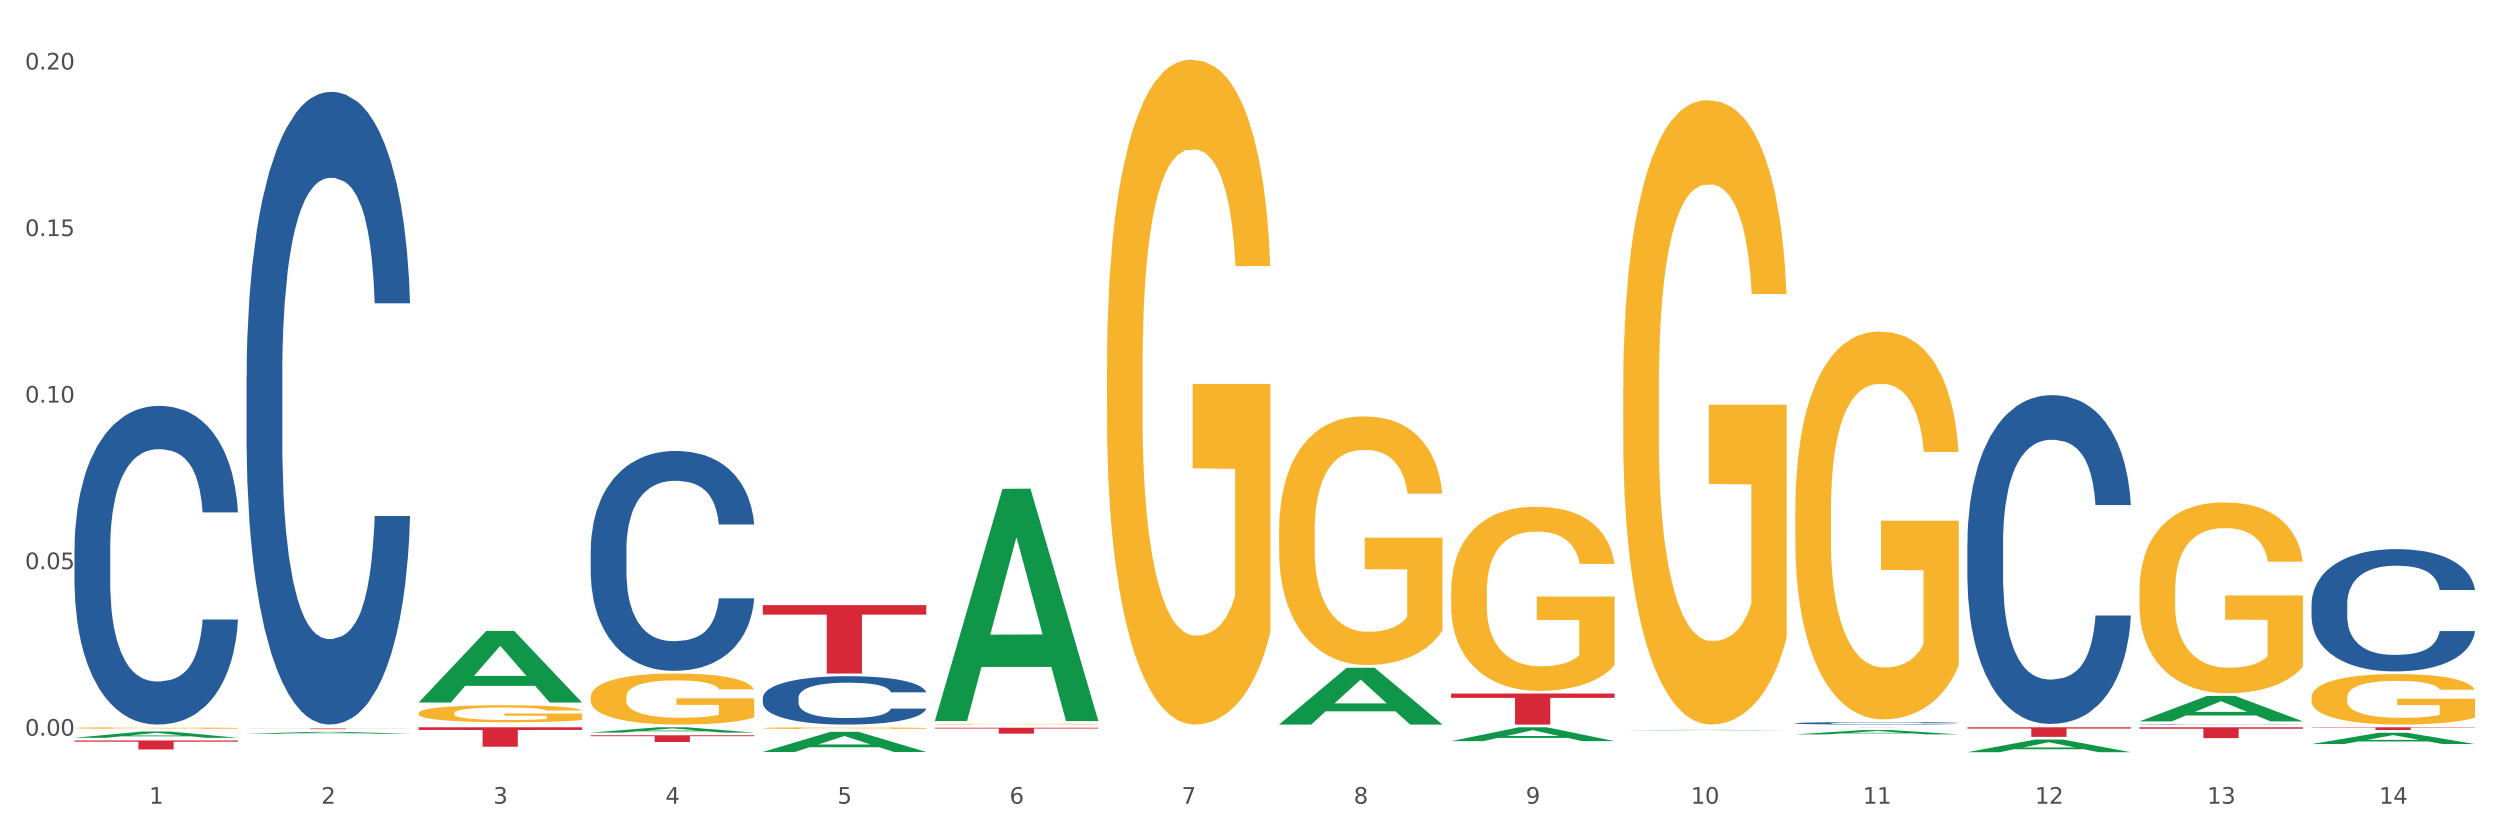 <?xml version="1.0" encoding="utf-8" standalone="no"?>
<!DOCTYPE svg PUBLIC "-//W3C//DTD SVG 1.1//EN"
  "http://www.w3.org/Graphics/SVG/1.1/DTD/svg11.dtd">
<svg xmlns:xlink="http://www.w3.org/1999/xlink" width="1080pt" height="360pt" viewBox="0 0 1080 360" xmlns="http://www.w3.org/2000/svg" version="1.1">
 <rect x="0" y="0" width="1080" height="360" fill="#333333" stroke="none"/>
 <defs>
  <style type="text/css">*{stroke-linejoin: round; stroke-linecap: butt}</style>
 </defs>
 <g id="figure_1">
  <g id="patch_1">
   <path d="M 0 360 
L 1080 360 
L 1080 0 
L 0 0 
z
" style="fill: #ffffff; stroke: #ffffff; stroke-linejoin: miter"/>
  </g>
  <g id="axes_1">
   <g id="matplotlib.axis_1">
    <g id="xtick_1">
     <g id="text_1">
      <!-- 1 -->
      <g style="fill: #4d4d4d" transform="translate(64.432 347.204) scale(0.096 -0.096)">
       <defs>
        <path id="DejaVuSans-31" d="M 794 531 
L 1825 531 
L 1825 4091 
L 703 3866 
L 703 4441 
L 1819 4666 
L 2450 4666 
L 2450 531 
L 3481 531 
L 3481 0 
L 794 0 
L 794 531 
z
" transform="scale(0.016)"/>
       </defs>
       <use xlink:href="#DejaVuSans-31"/>
      </g>
     </g>
    </g>
    <g id="xtick_2">
     <g id="text_2">
      <!-- 2 -->
      <g style="fill: #4d4d4d" transform="translate(138.771 347.204) scale(0.096 -0.096)">
       <defs>
        <path id="DejaVuSans-32" d="M 1228 531 
L 3431 531 
L 3431 0 
L 469 0 
L 469 531 
Q 828 903 1448 1529 
Q 2069 2156 2228 2338 
Q 2531 2678 2651 2914 
Q 2772 3150 2772 3378 
Q 2772 3750 2511 3984 
Q 2250 4219 1831 4219 
Q 1534 4219 1204 4116 
Q 875 4013 500 3803 
L 500 4441 
Q 881 4594 1212 4672 
Q 1544 4750 1819 4750 
Q 2544 4750 2975 4387 
Q 3406 4025 3406 3419 
Q 3406 3131 3298 2873 
Q 3191 2616 2906 2266 
Q 2828 2175 2409 1742 
Q 1991 1309 1228 531 
z
" transform="scale(0.016)"/>
       </defs>
       <use xlink:href="#DejaVuSans-32"/>
      </g>
     </g>
    </g>
    <g id="xtick_3">
     <g id="text_3">
      <!-- 3 -->
      <g style="fill: #4d4d4d" transform="translate(213.109 347.204) scale(0.096 -0.096)">
       <defs>
        <path id="DejaVuSans-33" d="M 2597 2516 
Q 3050 2419 3304 2112 
Q 3559 1806 3559 1356 
Q 3559 666 3084 287 
Q 2609 -91 1734 -91 
Q 1441 -91 1130 -33 
Q 819 25 488 141 
L 488 750 
Q 750 597 1062 519 
Q 1375 441 1716 441 
Q 2309 441 2620 675 
Q 2931 909 2931 1356 
Q 2931 1769 2642 2001 
Q 2353 2234 1838 2234 
L 1294 2234 
L 1294 2753 
L 1863 2753 
Q 2328 2753 2575 2939 
Q 2822 3125 2822 3475 
Q 2822 3834 2567 4026 
Q 2313 4219 1838 4219 
Q 1578 4219 1281 4162 
Q 984 4106 628 3988 
L 628 4550 
Q 988 4650 1302 4700 
Q 1616 4750 1894 4750 
Q 2613 4750 3031 4423 
Q 3450 4097 3450 3541 
Q 3450 3153 3228 2886 
Q 3006 2619 2597 2516 
z
" transform="scale(0.016)"/>
       </defs>
       <use xlink:href="#DejaVuSans-33"/>
      </g>
     </g>
    </g>
    <g id="xtick_4">
     <g id="text_4">
      <!-- 4 -->
      <g style="fill: #4d4d4d" transform="translate(287.448 347.204) scale(0.096 -0.096)">
       <defs>
        <path id="DejaVuSans-34" d="M 2419 4116 
L 825 1625 
L 2419 1625 
L 2419 4116 
z
M 2253 4666 
L 3047 4666 
L 3047 1625 
L 3713 1625 
L 3713 1100 
L 3047 1100 
L 3047 0 
L 2419 0 
L 2419 1100 
L 313 1100 
L 313 1709 
L 2253 4666 
z
" transform="scale(0.016)"/>
       </defs>
       <use xlink:href="#DejaVuSans-34"/>
      </g>
     </g>
    </g>
    <g id="xtick_5">
     <g id="text_5">
      <!-- 5 -->
      <g style="fill: #4d4d4d" transform="translate(361.787 347.204) scale(0.096 -0.096)">
       <defs>
        <path id="DejaVuSans-35" d="M 691 4666 
L 3169 4666 
L 3169 4134 
L 1269 4134 
L 1269 2991 
Q 1406 3038 1543 3061 
Q 1681 3084 1819 3084 
Q 2600 3084 3056 2656 
Q 3513 2228 3513 1497 
Q 3513 744 3044 326 
Q 2575 -91 1722 -91 
Q 1428 -91 1123 -41 
Q 819 9 494 109 
L 494 744 
Q 775 591 1075 516 
Q 1375 441 1709 441 
Q 2250 441 2565 725 
Q 2881 1009 2881 1497 
Q 2881 1984 2565 2268 
Q 2250 2553 1709 2553 
Q 1456 2553 1204 2497 
Q 953 2441 691 2322 
L 691 4666 
z
" transform="scale(0.016)"/>
       </defs>
       <use xlink:href="#DejaVuSans-35"/>
      </g>
     </g>
    </g>
    <g id="xtick_6">
     <g id="text_6">
      <!-- 6 -->
      <g style="fill: #4d4d4d" transform="translate(436.125 347.204) scale(0.096 -0.096)">
       <defs>
        <path id="DejaVuSans-36" d="M 2113 2584 
Q 1688 2584 1439 2293 
Q 1191 2003 1191 1497 
Q 1191 994 1439 701 
Q 1688 409 2113 409 
Q 2538 409 2786 701 
Q 3034 994 3034 1497 
Q 3034 2003 2786 2293 
Q 2538 2584 2113 2584 
z
M 3366 4563 
L 3366 3988 
Q 3128 4100 2886 4159 
Q 2644 4219 2406 4219 
Q 1781 4219 1451 3797 
Q 1122 3375 1075 2522 
Q 1259 2794 1537 2939 
Q 1816 3084 2150 3084 
Q 2853 3084 3261 2657 
Q 3669 2231 3669 1497 
Q 3669 778 3244 343 
Q 2819 -91 2113 -91 
Q 1303 -91 875 529 
Q 447 1150 447 2328 
Q 447 3434 972 4092 
Q 1497 4750 2381 4750 
Q 2619 4750 2861 4703 
Q 3103 4656 3366 4563 
z
" transform="scale(0.016)"/>
       </defs>
       <use xlink:href="#DejaVuSans-36"/>
      </g>
     </g>
    </g>
    <g id="xtick_7">
     <g id="text_7">
      <!-- 7 -->
      <g style="fill: #4d4d4d" transform="translate(510.464 347.204) scale(0.096 -0.096)">
       <defs>
        <path id="DejaVuSans-37" d="M 525 4666 
L 3525 4666 
L 3525 4397 
L 1831 0 
L 1172 0 
L 2766 4134 
L 525 4134 
L 525 4666 
z
" transform="scale(0.016)"/>
       </defs>
       <use xlink:href="#DejaVuSans-37"/>
      </g>
     </g>
    </g>
    <g id="xtick_8">
     <g id="text_8">
      <!-- 8 -->
      <g style="fill: #4d4d4d" transform="translate(584.803 347.204) scale(0.096 -0.096)">
       <defs>
        <path id="DejaVuSans-38" d="M 2034 2216 
Q 1584 2216 1326 1975 
Q 1069 1734 1069 1313 
Q 1069 891 1326 650 
Q 1584 409 2034 409 
Q 2484 409 2743 651 
Q 3003 894 3003 1313 
Q 3003 1734 2745 1975 
Q 2488 2216 2034 2216 
z
M 1403 2484 
Q 997 2584 770 2862 
Q 544 3141 544 3541 
Q 544 4100 942 4425 
Q 1341 4750 2034 4750 
Q 2731 4750 3128 4425 
Q 3525 4100 3525 3541 
Q 3525 3141 3298 2862 
Q 3072 2584 2669 2484 
Q 3125 2378 3379 2068 
Q 3634 1759 3634 1313 
Q 3634 634 3220 271 
Q 2806 -91 2034 -91 
Q 1263 -91 848 271 
Q 434 634 434 1313 
Q 434 1759 690 2068 
Q 947 2378 1403 2484 
z
M 1172 3481 
Q 1172 3119 1398 2916 
Q 1625 2713 2034 2713 
Q 2441 2713 2670 2916 
Q 2900 3119 2900 3481 
Q 2900 3844 2670 4047 
Q 2441 4250 2034 4250 
Q 1625 4250 1398 4047 
Q 1172 3844 1172 3481 
z
" transform="scale(0.016)"/>
       </defs>
       <use xlink:href="#DejaVuSans-38"/>
      </g>
     </g>
    </g>
    <g id="xtick_9">
     <g id="text_9">
      <!-- 9 -->
      <g style="fill: #4d4d4d" transform="translate(659.142 347.204) scale(0.096 -0.096)">
       <defs>
        <path id="DejaVuSans-39" d="M 703 97 
L 703 672 
Q 941 559 1184 500 
Q 1428 441 1663 441 
Q 2288 441 2617 861 
Q 2947 1281 2994 2138 
Q 2813 1869 2534 1725 
Q 2256 1581 1919 1581 
Q 1219 1581 811 2004 
Q 403 2428 403 3163 
Q 403 3881 828 4315 
Q 1253 4750 1959 4750 
Q 2769 4750 3195 4129 
Q 3622 3509 3622 2328 
Q 3622 1225 3098 567 
Q 2575 -91 1691 -91 
Q 1453 -91 1209 -44 
Q 966 3 703 97 
z
M 1959 2075 
Q 2384 2075 2632 2365 
Q 2881 2656 2881 3163 
Q 2881 3666 2632 3958 
Q 2384 4250 1959 4250 
Q 1534 4250 1286 3958 
Q 1038 3666 1038 3163 
Q 1038 2656 1286 2365 
Q 1534 2075 1959 2075 
z
" transform="scale(0.016)"/>
       </defs>
       <use xlink:href="#DejaVuSans-39"/>
      </g>
     </g>
    </g>
    <g id="xtick_10">
     <g id="text_10">
      <!-- 10 -->
      <g style="fill: #4d4d4d" transform="translate(730.426 347.204) scale(0.096 -0.096)">
       <defs>
        <path id="DejaVuSans-30" d="M 2034 4250 
Q 1547 4250 1301 3770 
Q 1056 3291 1056 2328 
Q 1056 1369 1301 889 
Q 1547 409 2034 409 
Q 2525 409 2770 889 
Q 3016 1369 3016 2328 
Q 3016 3291 2770 3770 
Q 2525 4250 2034 4250 
z
M 2034 4750 
Q 2819 4750 3233 4129 
Q 3647 3509 3647 2328 
Q 3647 1150 3233 529 
Q 2819 -91 2034 -91 
Q 1250 -91 836 529 
Q 422 1150 422 2328 
Q 422 3509 836 4129 
Q 1250 4750 2034 4750 
z
" transform="scale(0.016)"/>
       </defs>
       <use xlink:href="#DejaVuSans-31"/>
       <use xlink:href="#DejaVuSans-30" transform="translate(63.623 0)"/>
      </g>
     </g>
    </g>
    <g id="xtick_11">
     <g id="text_11">
      <!-- 11 -->
      <g style="fill: #4d4d4d" transform="translate(804.765 347.204) scale(0.096 -0.096)">
       <use xlink:href="#DejaVuSans-31"/>
       <use xlink:href="#DejaVuSans-31" transform="translate(63.623 0)"/>
      </g>
     </g>
    </g>
    <g id="xtick_12">
     <g id="text_12">
      <!-- 12 -->
      <g style="fill: #4d4d4d" transform="translate(879.104 347.204) scale(0.096 -0.096)">
       <use xlink:href="#DejaVuSans-31"/>
       <use xlink:href="#DejaVuSans-32" transform="translate(63.623 0)"/>
      </g>
     </g>
    </g>
    <g id="xtick_13">
     <g id="text_13">
      <!-- 13 -->
      <g style="fill: #4d4d4d" transform="translate(953.442 347.204) scale(0.096 -0.096)">
       <use xlink:href="#DejaVuSans-31"/>
       <use xlink:href="#DejaVuSans-33" transform="translate(63.623 0)"/>
      </g>
     </g>
    </g>
    <g id="xtick_14">
     <g id="text_14">
      <!-- 14 -->
      <g style="fill: #4d4d4d" transform="translate(1027.781 347.204) scale(0.096 -0.096)">
       <use xlink:href="#DejaVuSans-31"/>
       <use xlink:href="#DejaVuSans-34" transform="translate(63.623 0)"/>
      </g>
     </g>
    </g>
    <g id="xtick_15"/>
    <g id="xtick_16"/>
    <g id="xtick_17"/>
    <g id="xtick_18"/>
    <g id="xtick_19"/>
    <g id="xtick_20"/>
    <g id="xtick_21"/>
    <g id="xtick_22"/>
    <g id="xtick_23"/>
    <g id="xtick_24"/>
    <g id="xtick_25"/>
    <g id="xtick_26"/>
    <g id="xtick_27"/>
   </g>
   <g id="matplotlib.axis_2">
    <g id="ytick_1">
     <g id="text_15">
      <!-- 0.00 -->
      <g style="fill: #4d4d4d" transform="translate(10.8 317.817) scale(0.096 -0.096)">
       <defs>
        <path id="DejaVuSans-2e" d="M 684 794 
L 1344 794 
L 1344 0 
L 684 0 
L 684 794 
z
" transform="scale(0.016)"/>
       </defs>
       <use xlink:href="#DejaVuSans-30"/>
       <use xlink:href="#DejaVuSans-2e" transform="translate(63.623 0)"/>
       <use xlink:href="#DejaVuSans-30" transform="translate(95.41 0)"/>
       <use xlink:href="#DejaVuSans-30" transform="translate(159.033 0)"/>
      </g>
     </g>
    </g>
    <g id="ytick_2">
     <g id="text_16">
      <!-- 0.05 -->
      <g style="fill: #4d4d4d" transform="translate(10.8 245.87) scale(0.096 -0.096)">
       <use xlink:href="#DejaVuSans-30"/>
       <use xlink:href="#DejaVuSans-2e" transform="translate(63.623 0)"/>
       <use xlink:href="#DejaVuSans-30" transform="translate(95.41 0)"/>
       <use xlink:href="#DejaVuSans-35" transform="translate(159.033 0)"/>
      </g>
     </g>
    </g>
    <g id="ytick_3">
     <g id="text_17">
      <!-- 0.10 -->
      <g style="fill: #4d4d4d" transform="translate(10.8 173.923) scale(0.096 -0.096)">
       <use xlink:href="#DejaVuSans-30"/>
       <use xlink:href="#DejaVuSans-2e" transform="translate(63.623 0)"/>
       <use xlink:href="#DejaVuSans-31" transform="translate(95.41 0)"/>
       <use xlink:href="#DejaVuSans-30" transform="translate(159.033 0)"/>
      </g>
     </g>
    </g>
    <g id="ytick_4">
     <g id="text_18">
      <!-- 0.15 -->
      <g style="fill: #4d4d4d" transform="translate(10.8 101.977) scale(0.096 -0.096)">
       <use xlink:href="#DejaVuSans-30"/>
       <use xlink:href="#DejaVuSans-2e" transform="translate(63.623 0)"/>
       <use xlink:href="#DejaVuSans-31" transform="translate(95.41 0)"/>
       <use xlink:href="#DejaVuSans-35" transform="translate(159.033 0)"/>
      </g>
     </g>
    </g>
    <g id="ytick_5">
     <g id="text_19">
      <!-- 0.20 -->
      <g style="fill: #4d4d4d" transform="translate(10.8 30.03) scale(0.096 -0.096)">
       <use xlink:href="#DejaVuSans-30"/>
       <use xlink:href="#DejaVuSans-2e" transform="translate(63.623 0)"/>
       <use xlink:href="#DejaVuSans-32" transform="translate(95.41 0)"/>
       <use xlink:href="#DejaVuSans-30" transform="translate(159.033 0)"/>
      </g>
     </g>
    </g>
    <g id="ytick_6"/>
    <g id="ytick_7"/>
    <g id="ytick_8"/>
    <g id="ytick_9"/>
   </g>
   <g id="PolyCollection_1">
    <path d="M 32.175 318.712 
L 32.248 318.71 
L 61.37 316.014 
L 73.456 316.012 
L 102.797 318.717 
L 88.818 318.717 
L 82.484 318.087 
L 52.415 318.087 
L 52.197 318.097 
L 46.081 318.717 
L 32.175 318.717 
L 32.175 318.712 
L 56.201 317.711 
L 78.698 317.709 
L 67.559 316.588 
L 67.413 316.583 
L 67.267 316.591 
L 56.128 317.709 
L 56.201 317.711 
L 32.175 318.712 
z
" clip-path="url(#p754deae923)" style="fill: #109648"/>
    <path d="M 924.24 314.169 
L 994.861 314.169 
L 994.861 314.822 
L 967.081 314.827 
L 967.081 318.868 
L 951.852 318.868 
L 951.852 314.827 
L 924.24 314.822 
L 924.24 314.174 
L 924.24 314.169 
z
" clip-path="url(#p754deae923)" style="fill: #d62839"/>
    <path d="M 849.901 314.169 
L 920.523 314.169 
L 920.523 314.748 
L 892.742 314.752 
L 892.742 318.332 
L 877.514 318.332 
L 877.514 314.752 
L 849.901 314.748 
L 849.901 314.173 
L 849.901 314.169 
z
" clip-path="url(#p754deae923)" style="fill: #d62839"/>
    <path d="M 775.562 314.169 
L 846.184 314.169 
L 846.184 314.177 
L 818.404 314.178 
L 818.404 314.228 
L 803.175 314.228 
L 803.175 314.178 
L 775.562 314.177 
L 775.562 314.169 
L 775.562 314.169 
z
" clip-path="url(#p754deae923)" style="fill: #d62839"/>
    <path d="M 626.885 299.619 
L 697.506 299.619 
L 697.506 301.481 
L 669.726 301.494 
L 669.726 313.016 
L 654.497 313.016 
L 654.497 301.494 
L 626.885 301.481 
L 626.885 299.632 
L 626.885 299.619 
z
" clip-path="url(#p754deae923)" style="fill: #d62839"/>
    <path d="M 403.869 314.376 
L 474.49 314.376 
L 474.49 314.731 
L 446.71 314.734 
L 446.71 316.933 
L 431.481 316.933 
L 431.481 314.734 
L 403.869 314.731 
L 403.869 314.379 
L 403.869 314.376 
z
" clip-path="url(#p754deae923)" style="fill: #d62839"/>
    <path d="M 329.53 261.416 
L 400.152 261.416 
L 400.152 265.521 
L 372.371 265.549 
L 372.371 290.953 
L 357.143 290.953 
L 357.143 265.549 
L 329.53 265.521 
L 329.53 261.444 
L 329.53 261.416 
z
" clip-path="url(#p754deae923)" style="fill: #d62839"/>
    <path d="M 255.191 317.623 
L 325.813 317.623 
L 325.813 318.03 
L 298.033 318.032 
L 298.033 320.546 
L 282.804 320.546 
L 282.804 318.032 
L 255.191 318.03 
L 255.191 317.626 
L 255.191 317.623 
z
" clip-path="url(#p754deae923)" style="fill: #d62839"/>
    <path d="M 180.852 314.169 
L 251.474 314.169 
L 251.474 315.34 
L 223.694 315.348 
L 223.694 322.597 
L 208.465 322.597 
L 208.465 315.348 
L 180.852 315.34 
L 180.852 314.177 
L 180.852 314.169 
z
" clip-path="url(#p754deae923)" style="fill: #d62839"/>
    <path d="M 106.514 314.708 
L 177.135 314.708 
L 177.135 314.749 
L 149.355 314.749 
L 149.355 315 
L 134.126 315 
L 134.126 314.749 
L 106.514 314.749 
L 106.514 314.709 
L 106.514 314.708 
z
" clip-path="url(#p754deae923)" style="fill: #d62839"/>
    <path d="M 32.175 319.871 
L 102.797 319.871 
L 102.797 320.412 
L 75.017 320.415 
L 75.017 323.761 
L 59.788 323.761 
L 59.788 320.415 
L 32.175 320.412 
L 32.175 319.875 
L 32.175 319.871 
z
" clip-path="url(#p754deae923)" style="fill: #d62839"/>
    <path d="M 32.175 237.199 
L 32.258 237.073 
L 32.258 233.552 
L 32.509 228.775 
L 33.427 219.973 
L 34.596 213.309 
L 36.599 205.514 
L 37.684 202.245 
L 39.104 198.599 
L 42.025 192.689 
L 45.364 187.66 
L 47.702 184.894 
L 49.455 183.134 
L 53.378 179.99 
L 55.632 178.607 
L 57.969 177.476 
L 59.973 176.721 
L 63.312 175.841 
L 65.983 175.464 
L 69.072 175.338 
L 71.66 175.464 
L 75.082 175.967 
L 80.091 177.476 
L 82.011 178.356 
L 84.599 179.864 
L 87.27 181.876 
L 89.44 183.888 
L 91.945 186.78 
L 94.533 190.552 
L 97.037 195.33 
L 98.79 199.73 
L 100.209 204.382 
L 101.461 210.04 
L 102.379 216.201 
L 102.797 221.356 
L 87.52 221.356 
L 87.103 216.704 
L 86.268 211.675 
L 85.434 208.28 
L 84.515 205.514 
L 83.096 202.371 
L 81.844 200.359 
L 79.757 197.97 
L 77.837 196.461 
L 76.251 195.581 
L 74.331 194.827 
L 70.241 194.072 
L 67.319 194.072 
L 65.482 194.324 
L 63.229 194.952 
L 61.309 195.833 
L 59.055 197.341 
L 57.302 198.976 
L 55.549 201.113 
L 54.547 202.622 
L 53.044 205.388 
L 52.043 207.651 
L 50.707 211.549 
L 49.956 214.315 
L 48.62 221.482 
L 48.036 226.763 
L 47.785 230.409 
L 47.618 234.433 
L 47.618 254.047 
L 48.119 262.848 
L 48.537 266.62 
L 49.204 270.895 
L 50.457 276.427 
L 52.293 281.834 
L 54.213 285.732 
L 55.799 288.12 
L 57.302 289.881 
L 58.804 291.264 
L 60.641 292.521 
L 62.143 293.276 
L 64.397 294.03 
L 67.069 294.407 
L 69.155 294.407 
L 73.413 293.778 
L 75.333 293.15 
L 77.169 292.27 
L 79.173 290.887 
L 80.759 289.378 
L 81.677 288.246 
L 83.18 285.857 
L 84.348 283.343 
L 85.35 280.451 
L 86.018 277.936 
L 86.769 274.164 
L 87.353 269.889 
L 87.52 267.626 
L 102.797 267.626 
L 102.463 272.152 
L 101.879 276.553 
L 100.71 282.463 
L 99.792 285.857 
L 98.372 290.006 
L 96.87 293.527 
L 94.783 297.425 
L 92.863 300.317 
L 90.86 302.831 
L 88.689 305.094 
L 84.766 308.238 
L 83.347 309.118 
L 80.341 310.627 
L 78.004 311.507 
L 74.581 312.387 
L 71.075 312.89 
L 67.402 313.016 
L 64.147 312.764 
L 60.557 312.01 
L 58.303 311.255 
L 55.799 310.124 
L 52.877 308.363 
L 50.123 306.226 
L 47.535 303.711 
L 45.114 300.82 
L 42.86 297.55 
L 39.938 292.144 
L 37.768 286.863 
L 36.182 281.96 
L 35.097 277.81 
L 34.011 272.53 
L 33.427 268.883 
L 32.509 260.082 
L 32.175 251.909 
L 32.175 237.199 
z
" clip-path="url(#p754deae923)" style="fill: #255c99"/>
    <path d="M 106.514 162.491 
L 106.597 162.242 
L 106.597 155.252 
L 106.848 145.766 
L 107.766 128.293 
L 108.935 115.062 
L 110.938 99.586 
L 112.023 93.095 
L 113.442 85.856 
L 116.364 74.124 
L 119.703 64.139 
L 122.04 58.647 
L 123.794 55.152 
L 127.717 48.912 
L 129.971 46.166 
L 132.308 43.919 
L 134.312 42.421 
L 137.651 40.674 
L 140.322 39.925 
L 143.411 39.676 
L 145.998 39.925 
L 149.421 40.924 
L 154.43 43.919 
L 156.35 45.667 
L 158.937 48.662 
L 161.609 52.656 
L 163.779 56.65 
L 166.283 62.391 
L 168.871 69.88 
L 171.376 79.366 
L 173.129 88.103 
L 174.548 97.339 
L 175.8 108.572 
L 176.718 120.804 
L 177.135 131.039 
L 161.859 131.039 
L 161.442 121.802 
L 160.607 111.817 
L 159.772 105.077 
L 158.854 99.586 
L 157.435 93.345 
L 156.183 89.351 
L 154.096 84.608 
L 152.176 81.613 
L 150.59 79.865 
L 148.67 78.368 
L 144.579 76.87 
L 141.658 76.87 
L 139.821 77.369 
L 137.567 78.617 
L 135.647 80.365 
L 133.393 83.36 
L 131.64 86.605 
L 129.887 90.849 
L 128.886 93.844 
L 127.383 99.336 
L 126.381 103.829 
L 125.046 111.568 
L 124.294 117.059 
L 122.959 131.288 
L 122.374 141.772 
L 122.124 149.012 
L 121.957 157 
L 121.957 195.941 
L 122.458 213.415 
L 122.875 220.904 
L 123.543 229.391 
L 124.795 240.375 
L 126.632 251.108 
L 128.552 258.847 
L 130.138 263.59 
L 131.64 267.084 
L 133.143 269.83 
L 134.979 272.327 
L 136.482 273.824 
L 138.736 275.322 
L 141.407 276.071 
L 143.494 276.071 
L 147.751 274.823 
L 149.671 273.575 
L 151.508 271.827 
L 153.511 269.081 
L 155.097 266.086 
L 156.016 263.839 
L 157.518 259.096 
L 158.687 254.104 
L 159.689 248.363 
L 160.357 243.37 
L 161.108 235.881 
L 161.692 227.394 
L 161.859 222.901 
L 177.135 222.901 
L 176.802 231.887 
L 176.217 240.624 
L 175.049 252.357 
L 174.13 259.096 
L 172.711 267.334 
L 171.209 274.324 
L 169.122 282.062 
L 167.202 287.803 
L 165.198 292.796 
L 163.028 297.289 
L 159.104 303.53 
L 157.685 305.277 
L 154.68 308.273 
L 152.343 310.02 
L 148.92 311.767 
L 145.414 312.766 
L 141.741 313.016 
L 138.486 312.516 
L 134.896 311.019 
L 132.642 309.521 
L 130.138 307.274 
L 127.216 303.779 
L 124.461 299.536 
L 121.874 294.543 
L 119.453 288.802 
L 117.199 282.312 
L 114.277 271.578 
L 112.107 261.093 
L 110.521 251.358 
L 109.435 243.12 
L 108.35 232.636 
L 107.766 225.397 
L 106.848 207.923 
L 106.514 191.698 
L 106.514 162.491 
z
" clip-path="url(#p754deae923)" style="fill: #255c99"/>
    <path d="M 255.191 237.498 
L 255.275 237.412 
L 255.275 234.983 
L 255.525 231.687 
L 256.443 225.614 
L 257.612 221.017 
L 259.615 215.639 
L 260.701 213.383 
L 262.12 210.868 
L 265.041 206.791 
L 268.381 203.321 
L 270.718 201.412 
L 272.471 200.198 
L 276.394 198.029 
L 278.648 197.075 
L 280.986 196.294 
L 282.989 195.774 
L 286.328 195.167 
L 288.999 194.907 
L 292.088 194.82 
L 294.676 194.907 
L 298.098 195.254 
L 303.107 196.294 
L 305.027 196.902 
L 307.615 197.943 
L 310.286 199.331 
L 312.457 200.718 
L 314.961 202.714 
L 317.549 205.316 
L 320.053 208.612 
L 321.806 211.648 
L 323.225 214.858 
L 324.477 218.761 
L 325.396 223.012 
L 325.813 226.569 
L 310.537 226.569 
L 310.119 223.359 
L 309.284 219.889 
L 308.45 217.547 
L 307.531 215.639 
L 306.112 213.47 
L 304.86 212.082 
L 302.773 210.434 
L 300.853 209.393 
L 299.267 208.786 
L 297.347 208.265 
L 293.257 207.745 
L 290.335 207.745 
L 288.499 207.918 
L 286.245 208.352 
L 284.325 208.959 
L 282.071 210 
L 280.318 211.128 
L 278.565 212.603 
L 277.563 213.644 
L 276.06 215.552 
L 275.059 217.113 
L 273.723 219.802 
L 272.972 221.711 
L 271.636 226.655 
L 271.052 230.299 
L 270.801 232.814 
L 270.634 235.59 
L 270.634 249.122 
L 271.135 255.195 
L 271.553 257.797 
L 272.22 260.746 
L 273.473 264.563 
L 275.309 268.293 
L 277.229 270.982 
L 278.815 272.63 
L 280.318 273.845 
L 281.82 274.799 
L 283.657 275.666 
L 285.159 276.187 
L 287.413 276.707 
L 290.085 276.968 
L 292.172 276.968 
L 296.429 276.534 
L 298.349 276.1 
L 300.185 275.493 
L 302.189 274.539 
L 303.775 273.498 
L 304.693 272.717 
L 306.196 271.069 
L 307.364 269.334 
L 308.366 267.339 
L 309.034 265.604 
L 309.785 263.002 
L 310.37 260.052 
L 310.537 258.491 
L 325.813 258.491 
L 325.479 261.614 
L 324.895 264.65 
L 323.726 268.727 
L 322.808 271.069 
L 321.389 273.932 
L 319.886 276.36 
L 317.799 279.049 
L 315.879 281.045 
L 313.876 282.78 
L 311.705 284.341 
L 307.782 286.51 
L 306.363 287.117 
L 303.358 288.158 
L 301.02 288.765 
L 297.598 289.372 
L 294.092 289.719 
L 290.419 289.806 
L 287.163 289.632 
L 283.573 289.112 
L 281.32 288.591 
L 278.815 287.811 
L 275.893 286.596 
L 273.139 285.122 
L 270.551 283.387 
L 268.13 281.392 
L 265.876 279.136 
L 262.955 275.406 
L 260.784 271.763 
L 259.198 268.38 
L 258.113 265.517 
L 257.028 261.874 
L 256.443 259.358 
L 255.525 253.286 
L 255.191 247.648 
L 255.191 237.498 
z
" clip-path="url(#p754deae923)" style="fill: #255c99"/>
    <path d="M 998.578 314.169 
L 1069.2 314.169 
L 1069.2 314.338 
L 1041.42 314.339 
L 1041.42 315.383 
L 1026.191 315.383 
L 1026.191 314.339 
L 998.578 314.338 
L 998.578 314.17 
L 998.578 314.169 
z
" clip-path="url(#p754deae923)" style="fill: #d62839"/>
    <path d="M 329.53 301.501 
L 329.613 301.482 
L 329.613 300.948 
L 329.864 300.222 
L 330.782 298.886 
L 331.951 297.873 
L 333.954 296.69 
L 335.039 296.193 
L 336.458 295.639 
L 339.38 294.742 
L 342.719 293.978 
L 345.057 293.558 
L 346.81 293.291 
L 350.733 292.813 
L 352.987 292.603 
L 355.324 292.431 
L 357.328 292.317 
L 360.667 292.183 
L 363.338 292.126 
L 366.427 292.107 
L 369.015 292.126 
L 372.437 292.202 
L 377.446 292.431 
L 379.366 292.565 
L 381.954 292.794 
L 384.625 293.1 
L 386.795 293.405 
L 389.3 293.845 
L 391.887 294.417 
L 394.392 295.143 
L 396.145 295.811 
L 397.564 296.518 
L 398.816 297.377 
L 399.734 298.313 
L 400.152 299.096 
L 384.875 299.096 
L 384.458 298.389 
L 383.623 297.625 
L 382.788 297.11 
L 381.87 296.69 
L 380.451 296.212 
L 379.199 295.907 
L 377.112 295.544 
L 375.192 295.315 
L 373.606 295.181 
L 371.686 295.067 
L 367.595 294.952 
L 364.674 294.952 
L 362.837 294.99 
L 360.583 295.086 
L 358.663 295.219 
L 356.41 295.448 
L 354.656 295.697 
L 352.903 296.021 
L 351.902 296.25 
L 350.399 296.671 
L 349.397 297.014 
L 348.062 297.606 
L 347.31 298.026 
L 345.975 299.115 
L 345.391 299.917 
L 345.14 300.47 
L 344.973 301.081 
L 344.973 304.06 
L 345.474 305.397 
L 345.891 305.97 
L 346.559 306.619 
L 347.811 307.459 
L 349.648 308.28 
L 351.568 308.872 
L 353.154 309.235 
L 354.656 309.502 
L 356.159 309.712 
L 357.996 309.903 
L 359.498 310.018 
L 361.752 310.132 
L 364.423 310.19 
L 366.51 310.19 
L 370.768 310.094 
L 372.688 309.999 
L 374.524 309.865 
L 376.528 309.655 
L 378.114 309.426 
L 379.032 309.254 
L 380.534 308.891 
L 381.703 308.509 
L 382.705 308.07 
L 383.373 307.688 
L 384.124 307.115 
L 384.708 306.466 
L 384.875 306.122 
L 400.152 306.122 
L 399.818 306.81 
L 399.233 307.478 
L 398.065 308.376 
L 397.146 308.891 
L 395.727 309.521 
L 394.225 310.056 
L 392.138 310.648 
L 390.218 311.087 
L 388.214 311.469 
L 386.044 311.813 
L 382.121 312.29 
L 380.701 312.424 
L 377.696 312.653 
L 375.359 312.786 
L 371.936 312.92 
L 368.43 312.997 
L 364.757 313.016 
L 361.502 312.977 
L 357.912 312.863 
L 355.658 312.748 
L 353.154 312.576 
L 350.232 312.309 
L 347.477 311.984 
L 344.89 311.603 
L 342.469 311.163 
L 340.215 310.667 
L 337.293 309.846 
L 335.123 309.044 
L 333.537 308.299 
L 332.452 307.669 
L 331.366 306.867 
L 330.782 306.313 
L 329.864 304.977 
L 329.53 303.736 
L 329.53 301.501 
z
" clip-path="url(#p754deae923)" style="fill: #255c99"/>
    <path d="M 849.901 234.521 
L 849.984 234.391 
L 849.984 230.759 
L 850.235 225.829 
L 851.153 216.748 
L 852.322 209.873 
L 854.325 201.83 
L 855.41 198.457 
L 856.829 194.695 
L 859.751 188.597 
L 863.09 183.408 
L 865.428 180.554 
L 867.181 178.738 
L 871.104 175.495 
L 873.358 174.068 
L 875.695 172.9 
L 877.699 172.122 
L 881.038 171.214 
L 883.709 170.825 
L 886.798 170.695 
L 889.386 170.825 
L 892.808 171.344 
L 897.817 172.9 
L 899.737 173.808 
L 902.325 175.365 
L 904.996 177.441 
L 907.166 179.516 
L 909.671 182.5 
L 912.258 186.392 
L 914.763 191.322 
L 916.516 195.862 
L 917.935 200.662 
L 919.187 206.5 
L 920.105 212.857 
L 920.523 218.175 
L 905.246 218.175 
L 904.829 213.375 
L 903.994 208.186 
L 903.159 204.684 
L 902.241 201.83 
L 900.822 198.586 
L 899.57 196.511 
L 897.483 194.046 
L 895.563 192.489 
L 893.977 191.581 
L 892.057 190.803 
L 887.966 190.024 
L 885.045 190.024 
L 883.208 190.284 
L 880.954 190.933 
L 879.034 191.841 
L 876.78 193.397 
L 875.027 195.084 
L 873.274 197.289 
L 872.273 198.846 
L 870.77 201.7 
L 869.768 204.035 
L 868.433 208.057 
L 867.681 210.911 
L 866.346 218.305 
L 865.761 223.754 
L 865.511 227.516 
L 865.344 231.667 
L 865.344 251.905 
L 865.845 260.986 
L 866.262 264.877 
L 866.93 269.288 
L 868.182 274.996 
L 870.019 280.574 
L 871.939 284.596 
L 873.525 287.061 
L 875.027 288.877 
L 876.53 290.304 
L 878.367 291.601 
L 879.869 292.38 
L 882.123 293.158 
L 884.794 293.547 
L 886.881 293.547 
L 891.139 292.899 
L 893.059 292.25 
L 894.895 291.342 
L 896.899 289.915 
L 898.485 288.358 
L 899.403 287.191 
L 900.905 284.726 
L 902.074 282.131 
L 903.076 279.147 
L 903.744 276.553 
L 904.495 272.661 
L 905.079 268.25 
L 905.246 265.915 
L 920.523 265.915 
L 920.189 270.585 
L 919.604 275.126 
L 918.436 281.223 
L 917.517 284.726 
L 916.098 289.007 
L 914.596 292.639 
L 912.509 296.661 
L 910.589 299.644 
L 908.585 302.239 
L 906.415 304.574 
L 902.491 307.817 
L 901.072 308.725 
L 898.067 310.282 
L 895.73 311.19 
L 892.307 312.098 
L 888.801 312.617 
L 885.128 312.747 
L 881.873 312.487 
L 878.283 311.709 
L 876.029 310.931 
L 873.525 309.763 
L 870.603 307.947 
L 867.848 305.742 
L 865.261 303.147 
L 862.84 300.163 
L 860.586 296.79 
L 857.664 291.212 
L 855.494 285.764 
L 853.908 280.704 
L 852.823 276.423 
L 851.737 270.975 
L 851.153 267.212 
L 850.235 258.132 
L 849.901 249.699 
L 849.901 234.521 
z
" clip-path="url(#p754deae923)" style="fill: #255c99"/>
    <path d="M 924.24 312.889 
L 924.323 312.889 
L 924.323 312.883 
L 924.573 312.875 
L 925.492 312.861 
L 926.66 312.849 
L 928.664 312.836 
L 929.749 312.831 
L 931.168 312.825 
L 934.09 312.815 
L 937.429 312.807 
L 939.766 312.802 
L 941.519 312.799 
L 945.443 312.794 
L 947.697 312.792 
L 950.034 312.79 
L 952.037 312.788 
L 955.377 312.787 
L 958.048 312.786 
L 961.136 312.786 
L 963.724 312.786 
L 967.147 312.787 
L 972.155 312.79 
L 974.075 312.791 
L 976.663 312.794 
L 979.335 312.797 
L 981.505 312.8 
L 984.009 312.805 
L 986.597 312.812 
L 989.101 312.819 
L 990.854 312.827 
L 992.273 312.835 
L 993.526 312.844 
L 994.444 312.854 
L 994.861 312.863 
L 979.585 312.863 
L 979.168 312.855 
L 978.333 312.847 
L 977.498 312.841 
L 976.58 312.836 
L 975.161 312.831 
L 973.908 312.828 
L 971.822 312.824 
L 969.902 312.821 
L 968.316 312.82 
L 966.396 312.819 
L 962.305 312.817 
L 959.383 312.817 
L 957.547 312.818 
L 955.293 312.819 
L 953.373 312.82 
L 951.119 312.823 
L 949.366 312.826 
L 947.613 312.829 
L 946.611 312.832 
L 945.109 312.836 
L 944.107 312.84 
L 942.771 312.847 
L 942.02 312.851 
L 940.685 312.863 
L 940.1 312.872 
L 939.85 312.878 
L 939.683 312.885 
L 939.683 312.917 
L 940.184 312.932 
L 940.601 312.938 
L 941.269 312.945 
L 942.521 312.955 
L 944.358 312.964 
L 946.278 312.97 
L 947.864 312.974 
L 949.366 312.977 
L 950.869 312.979 
L 952.705 312.981 
L 954.208 312.983 
L 956.462 312.984 
L 959.133 312.985 
L 961.22 312.985 
L 965.477 312.984 
L 967.397 312.983 
L 969.234 312.981 
L 971.237 312.979 
L 972.823 312.976 
L 973.742 312.974 
L 975.244 312.97 
L 976.413 312.966 
L 977.415 312.961 
L 978.082 312.957 
L 978.834 312.951 
L 979.418 312.944 
L 979.585 312.94 
L 994.861 312.94 
L 994.527 312.948 
L 993.943 312.955 
L 992.774 312.965 
L 991.856 312.97 
L 990.437 312.977 
L 988.934 312.983 
L 986.847 312.99 
L 984.927 312.994 
L 982.924 312.999 
L 980.754 313.002 
L 976.83 313.008 
L 975.411 313.009 
L 972.406 313.012 
L 970.069 313.013 
L 966.646 313.015 
L 963.14 313.015 
L 959.467 313.016 
L 956.211 313.015 
L 952.622 313.014 
L 950.368 313.013 
L 947.864 313.011 
L 944.942 313.008 
L 942.187 313.004 
L 939.599 313 
L 937.178 312.995 
L 934.925 312.99 
L 932.003 312.981 
L 929.832 312.972 
L 928.246 312.964 
L 927.161 312.957 
L 926.076 312.948 
L 925.492 312.942 
L 924.573 312.927 
L 924.24 312.914 
L 924.24 312.889 
z
" clip-path="url(#p754deae923)" style="fill: #255c99"/>
    <path d="M 998.578 260.959 
L 998.662 260.91 
L 998.662 259.559 
L 998.912 257.726 
L 999.83 254.348 
L 1000.999 251.791 
L 1003.003 248.8 
L 1004.088 247.545 
L 1005.507 246.146 
L 1008.429 243.878 
L 1011.768 241.948 
L 1014.105 240.887 
L 1015.858 240.211 
L 1019.781 239.005 
L 1022.035 238.474 
L 1024.373 238.04 
L 1026.376 237.75 
L 1029.715 237.412 
L 1032.387 237.268 
L 1035.475 237.219 
L 1038.063 237.268 
L 1041.486 237.461 
L 1046.494 238.04 
L 1048.414 238.377 
L 1051.002 238.956 
L 1053.673 239.728 
L 1055.844 240.501 
L 1058.348 241.61 
L 1060.936 243.058 
L 1063.44 244.891 
L 1065.193 246.58 
L 1066.612 248.365 
L 1067.864 250.537 
L 1068.783 252.901 
L 1069.2 254.879 
L 1053.924 254.879 
L 1053.506 253.094 
L 1052.671 251.164 
L 1051.837 249.861 
L 1050.918 248.8 
L 1049.499 247.593 
L 1048.247 246.821 
L 1046.16 245.905 
L 1044.24 245.326 
L 1042.654 244.988 
L 1040.734 244.698 
L 1036.644 244.409 
L 1033.722 244.409 
L 1031.886 244.505 
L 1029.632 244.747 
L 1027.712 245.084 
L 1025.458 245.663 
L 1023.705 246.291 
L 1021.952 247.111 
L 1020.95 247.69 
L 1019.448 248.751 
L 1018.446 249.62 
L 1017.11 251.116 
L 1016.359 252.177 
L 1015.023 254.927 
L 1014.439 256.954 
L 1014.188 258.353 
L 1014.022 259.897 
L 1014.022 267.424 
L 1014.522 270.802 
L 1014.94 272.249 
L 1015.608 273.89 
L 1016.86 276.013 
L 1018.696 278.088 
L 1020.616 279.583 
L 1022.202 280.5 
L 1023.705 281.176 
L 1025.207 281.706 
L 1027.044 282.189 
L 1028.547 282.478 
L 1030.8 282.768 
L 1033.472 282.913 
L 1035.559 282.913 
L 1039.816 282.671 
L 1041.736 282.43 
L 1043.572 282.092 
L 1045.576 281.562 
L 1047.162 280.983 
L 1048.08 280.548 
L 1049.583 279.632 
L 1050.752 278.667 
L 1051.753 277.557 
L 1052.421 276.592 
L 1053.172 275.144 
L 1053.757 273.504 
L 1053.924 272.635 
L 1069.2 272.635 
L 1068.866 274.372 
L 1068.282 276.061 
L 1067.113 278.329 
L 1066.195 279.632 
L 1064.776 281.224 
L 1063.273 282.575 
L 1061.186 284.071 
L 1059.266 285.18 
L 1057.263 286.145 
L 1055.092 287.014 
L 1051.169 288.22 
L 1049.75 288.558 
L 1046.745 289.137 
L 1044.407 289.475 
L 1040.985 289.812 
L 1037.479 290.005 
L 1033.806 290.054 
L 1030.55 289.957 
L 1026.96 289.668 
L 1024.707 289.378 
L 1022.202 288.944 
L 1019.281 288.268 
L 1016.526 287.448 
L 1013.938 286.483 
L 1011.517 285.373 
L 1009.263 284.119 
L 1006.342 282.044 
L 1004.171 280.018 
L 1002.585 278.136 
L 1001.5 276.544 
L 1000.415 274.517 
L 999.83 273.118 
L 998.912 269.74 
L 998.578 266.604 
L 998.578 260.959 
z
" clip-path="url(#p754deae923)" style="fill: #255c99"/>
    <path d="M 998.578 301.285 
L 998.662 301.265 
L 998.662 300.548 
L 998.828 299.931 
L 999.662 298.437 
L 1000.913 297.202 
L 1001.83 296.545 
L 1002.747 296.007 
L 1003.831 295.469 
L 1005.165 294.912 
L 1007.583 294.095 
L 1009.084 293.677 
L 1010.918 293.239 
L 1014.253 292.601 
L 1016.671 292.243 
L 1019.173 291.944 
L 1023.258 291.586 
L 1025.926 291.426 
L 1028.761 291.307 
L 1032.18 291.227 
L 1034.765 291.207 
L 1040.434 291.267 
L 1045.27 291.446 
L 1047.605 291.586 
L 1050.607 291.825 
L 1052.191 291.984 
L 1054.775 292.303 
L 1057.444 292.721 
L 1059.278 293.079 
L 1062.029 293.757 
L 1064.114 294.434 
L 1066.032 295.27 
L 1067.032 295.848 
L 1067.783 296.386 
L 1068.45 297.003 
L 1069.117 297.979 
L 1054.108 297.979 
L 1053.525 297.282 
L 1052.608 296.625 
L 1051.274 295.987 
L 1050.106 295.589 
L 1048.105 295.091 
L 1046.271 294.772 
L 1044.353 294.533 
L 1042.019 294.334 
L 1040.184 294.235 
L 1037.599 294.155 
L 1032.513 294.175 
L 1029.095 294.334 
L 1026.76 294.533 
L 1025.259 294.713 
L 1023.925 294.912 
L 1022.425 295.191 
L 1020.674 295.609 
L 1019.423 295.987 
L 1018.172 296.465 
L 1017.172 296.943 
L 1016.255 297.501 
L 1015.504 298.098 
L 1014.92 298.716 
L 1014.42 299.473 
L 1014.003 300.727 
L 1014.003 303.456 
L 1014.17 304.073 
L 1014.587 304.89 
L 1015.087 305.507 
L 1015.921 306.244 
L 1016.671 306.742 
L 1018.089 307.459 
L 1019.673 308.056 
L 1020.924 308.435 
L 1022.174 308.754 
L 1024.342 309.192 
L 1026.76 309.55 
L 1028.845 309.769 
L 1031.68 309.968 
L 1033.597 310.048 
L 1035.265 310.088 
L 1039.35 310.088 
L 1042.269 310.028 
L 1045.52 309.889 
L 1048.022 309.71 
L 1050.106 309.49 
L 1052.441 309.132 
L 1053.942 308.793 
L 1053.942 304.631 
L 1035.598 304.611 
L 1035.598 301.843 
L 1069.2 301.843 
L 1069.2 309.968 
L 1067.783 310.387 
L 1066.198 310.765 
L 1064.531 311.104 
L 1062.029 311.522 
L 1059.028 311.92 
L 1056.36 312.199 
L 1053.525 312.438 
L 1050.19 312.657 
L 1045.854 312.856 
L 1043.186 312.936 
L 1039.851 312.996 
L 1035.932 313.016 
L 1032.513 312.976 
L 1029.178 312.876 
L 1025.676 312.697 
L 1022.258 312.438 
L 1019.673 312.179 
L 1017.088 311.86 
L 1014.337 311.442 
L 1012.169 311.044 
L 1010.501 310.685 
L 1008.667 310.227 
L 1006.666 309.63 
L 1005.165 309.092 
L 1003.831 308.534 
L 1002.414 307.817 
L 1001.413 307.2 
L 1000.413 306.423 
L 999.829 305.846 
L 999.162 304.95 
L 998.662 303.695 
L 998.578 301.285 
z
" clip-path="url(#p754deae923)" style="fill: #f7b32b"/>
    <path d="M 924.24 255.132 
L 924.323 255.057 
L 924.323 252.347 
L 924.49 250.013 
L 925.323 244.368 
L 926.574 239.7 
L 927.491 237.216 
L 928.408 235.184 
L 929.492 233.152 
L 930.826 231.044 
L 933.244 227.958 
L 934.745 226.377 
L 936.58 224.721 
L 939.915 222.312 
L 942.333 220.957 
L 944.834 219.828 
L 948.92 218.473 
L 951.588 217.871 
L 954.423 217.419 
L 957.841 217.118 
L 960.426 217.043 
L 966.096 217.269 
L 970.932 217.946 
L 973.266 218.473 
L 976.268 219.376 
L 977.852 219.979 
L 980.437 221.183 
L 983.105 222.764 
L 984.939 224.119 
L 987.691 226.678 
L 989.775 229.237 
L 991.693 232.399 
L 992.693 234.582 
L 993.444 236.614 
L 994.111 238.948 
L 994.778 242.636 
L 979.77 242.636 
L 979.186 240.002 
L 978.269 237.518 
L 976.935 235.109 
L 975.768 233.603 
L 973.766 231.721 
L 971.932 230.517 
L 970.014 229.614 
L 967.68 228.861 
L 965.845 228.485 
L 963.261 228.183 
L 958.175 228.259 
L 954.756 228.861 
L 952.422 229.614 
L 950.921 230.291 
L 949.587 231.044 
L 948.086 232.098 
L 946.335 233.679 
L 945.084 235.109 
L 943.834 236.915 
L 942.833 238.722 
L 941.916 240.83 
L 941.165 243.088 
L 940.582 245.421 
L 940.081 248.282 
L 939.665 253.024 
L 939.665 263.337 
L 939.831 265.67 
L 940.248 268.757 
L 940.749 271.09 
L 941.582 273.875 
L 942.333 275.757 
L 943.75 278.467 
L 945.334 280.725 
L 946.585 282.155 
L 947.836 283.36 
L 950.004 285.016 
L 952.422 286.371 
L 954.506 287.199 
L 957.341 287.952 
L 959.259 288.253 
L 960.926 288.403 
L 965.012 288.403 
L 967.93 288.177 
L 971.182 287.65 
L 973.683 286.973 
L 975.768 286.145 
L 978.102 284.79 
L 979.603 283.51 
L 979.603 267.778 
L 961.26 267.703 
L 961.26 257.239 
L 994.861 257.239 
L 994.861 287.952 
L 993.444 289.532 
L 991.86 290.963 
L 990.192 292.242 
L 987.691 293.823 
L 984.689 295.328 
L 982.021 296.382 
L 979.186 297.286 
L 975.851 298.114 
L 971.515 298.866 
L 968.847 299.168 
L 965.512 299.393 
L 961.593 299.469 
L 958.175 299.318 
L 954.84 298.942 
L 951.338 298.264 
L 947.919 297.286 
L 945.334 296.307 
L 942.75 295.103 
L 939.998 293.522 
L 937.83 292.016 
L 936.163 290.661 
L 934.328 288.93 
L 932.327 286.672 
L 930.826 284.639 
L 929.492 282.532 
L 928.075 279.822 
L 927.074 277.488 
L 926.074 274.553 
L 925.49 272.37 
L 924.823 268.982 
L 924.323 264.24 
L 924.24 255.132 
z
" clip-path="url(#p754deae923)" style="fill: #f7b32b"/>
    <path d="M 775.562 220.65 
L 775.645 220.497 
L 775.645 214.988 
L 775.812 210.244 
L 776.646 198.767 
L 777.897 189.279 
L 778.814 184.229 
L 779.731 180.097 
L 780.815 175.965 
L 782.149 171.68 
L 784.567 165.406 
L 786.068 162.192 
L 787.902 158.826 
L 791.237 153.929 
L 793.655 151.174 
L 796.157 148.879 
L 800.242 146.124 
L 802.91 144.9 
L 805.745 143.982 
L 809.164 143.369 
L 811.748 143.216 
L 817.418 143.676 
L 822.254 145.053 
L 824.589 146.124 
L 827.59 147.96 
L 829.175 149.185 
L 831.759 151.633 
L 834.427 154.847 
L 836.262 157.601 
L 839.013 162.804 
L 841.098 168.007 
L 843.015 174.435 
L 844.016 178.873 
L 844.766 183.004 
L 845.433 187.748 
L 846.1 195.247 
L 831.092 195.247 
L 830.509 189.891 
L 829.592 184.841 
L 828.257 179.944 
L 827.09 176.883 
L 825.089 173.057 
L 823.255 170.609 
L 821.337 168.773 
L 819.002 167.242 
L 817.168 166.477 
L 814.583 165.865 
L 809.497 166.018 
L 806.079 167.242 
L 803.744 168.773 
L 802.243 170.15 
L 800.909 171.68 
L 799.408 173.823 
L 797.657 177.036 
L 796.407 179.944 
L 795.156 183.617 
L 794.156 187.289 
L 793.238 191.574 
L 792.488 196.165 
L 791.904 200.909 
L 791.404 206.724 
L 790.987 216.365 
L 790.987 237.33 
L 791.154 242.074 
L 791.571 248.348 
L 792.071 253.092 
L 792.905 258.755 
L 793.655 262.58 
L 795.073 268.089 
L 796.657 272.68 
L 797.908 275.588 
L 799.158 278.036 
L 801.326 281.403 
L 803.744 284.158 
L 805.829 285.841 
L 808.663 287.371 
L 810.581 287.983 
L 812.249 288.289 
L 816.334 288.289 
L 819.253 287.83 
L 822.504 286.759 
L 825.006 285.382 
L 827.09 283.699 
L 829.425 280.944 
L 830.926 278.342 
L 830.926 246.359 
L 812.582 246.206 
L 812.582 224.935 
L 846.184 224.935 
L 846.184 287.371 
L 844.766 290.585 
L 843.182 293.493 
L 841.515 296.094 
L 839.013 299.308 
L 836.012 302.368 
L 833.344 304.511 
L 830.509 306.347 
L 827.174 308.03 
L 822.838 309.561 
L 820.17 310.173 
L 816.835 310.632 
L 812.916 310.785 
L 809.497 310.479 
L 806.162 309.714 
L 802.66 308.336 
L 799.242 306.347 
L 796.657 304.358 
L 794.072 301.909 
L 791.321 298.696 
L 789.153 295.635 
L 787.485 292.88 
L 785.651 289.361 
L 783.65 284.77 
L 782.149 280.638 
L 780.815 276.353 
L 779.398 270.844 
L 778.397 266.1 
L 777.396 260.132 
L 776.813 255.694 
L 776.146 248.808 
L 775.645 239.167 
L 775.562 220.65 
z
" clip-path="url(#p754deae923)" style="fill: #f7b32b"/>
    <path d="M 701.223 167.908 
L 701.307 167.662 
L 701.307 158.793 
L 701.474 151.156 
L 702.307 132.679 
L 703.558 117.404 
L 704.475 109.274 
L 705.392 102.622 
L 706.476 95.971 
L 707.81 89.073 
L 710.228 78.972 
L 711.729 73.798 
L 713.563 68.378 
L 716.899 60.495 
L 719.317 56.06 
L 721.818 52.365 
L 725.903 47.93 
L 728.572 45.959 
L 731.406 44.481 
L 734.825 43.496 
L 737.41 43.249 
L 743.08 43.988 
L 747.915 46.206 
L 750.25 47.93 
L 753.252 50.886 
L 754.836 52.857 
L 757.421 56.799 
L 760.089 61.973 
L 761.923 66.407 
L 764.675 74.784 
L 766.759 83.16 
L 768.677 93.507 
L 769.677 100.652 
L 770.428 107.303 
L 771.095 114.941 
L 771.762 127.012 
L 756.754 127.012 
L 756.17 118.39 
L 755.253 110.26 
L 753.919 102.376 
L 752.751 97.449 
L 750.75 91.29 
L 748.916 87.348 
L 746.998 84.392 
L 744.664 81.928 
L 742.829 80.696 
L 740.245 79.711 
L 735.159 79.957 
L 731.74 81.928 
L 729.405 84.392 
L 727.905 86.609 
L 726.571 89.073 
L 725.07 92.522 
L 723.319 97.695 
L 722.068 102.376 
L 720.817 108.289 
L 719.817 114.201 
L 718.9 121.1 
L 718.149 128.49 
L 717.566 136.128 
L 717.065 145.489 
L 716.648 161.01 
L 716.648 194.762 
L 716.815 202.399 
L 717.232 212.5 
L 717.732 220.137 
L 718.566 229.253 
L 719.317 235.412 
L 720.734 244.281 
L 722.318 251.671 
L 723.569 256.352 
L 724.82 260.294 
L 726.987 265.714 
L 729.405 270.149 
L 731.49 272.859 
L 734.325 275.322 
L 736.242 276.308 
L 737.91 276.8 
L 741.996 276.8 
L 744.914 276.061 
L 748.166 274.337 
L 750.667 272.12 
L 752.751 269.41 
L 755.086 264.975 
L 756.587 260.787 
L 756.587 209.297 
L 738.244 209.051 
L 738.244 174.806 
L 771.845 174.806 
L 771.845 275.322 
L 770.428 280.496 
L 768.844 285.177 
L 767.176 289.365 
L 764.675 294.538 
L 761.673 299.466 
L 759.005 302.915 
L 756.17 305.871 
L 752.835 308.581 
L 748.499 311.045 
L 745.831 312.03 
L 742.496 312.769 
L 738.577 313.016 
L 735.159 312.523 
L 731.823 311.291 
L 728.321 309.074 
L 724.903 305.871 
L 722.318 302.668 
L 719.733 298.727 
L 716.982 293.553 
L 714.814 288.626 
L 713.147 284.191 
L 711.312 278.525 
L 709.311 271.134 
L 707.81 264.482 
L 706.476 257.584 
L 705.059 248.715 
L 704.058 241.078 
L 703.058 231.47 
L 702.474 224.325 
L 701.807 213.239 
L 701.307 197.718 
L 701.223 167.908 
z
" clip-path="url(#p754deae923)" style="fill: #f7b32b"/>
    <path d="M 626.885 255.678 
L 626.968 255.606 
L 626.968 252.99 
L 627.135 250.738 
L 627.969 245.29 
L 629.219 240.786 
L 630.136 238.389 
L 631.054 236.428 
L 632.138 234.466 
L 633.472 232.432 
L 635.89 229.454 
L 637.39 227.928 
L 639.225 226.33 
L 642.56 224.005 
L 644.978 222.698 
L 647.479 221.608 
L 651.565 220.3 
L 654.233 219.719 
L 657.068 219.283 
L 660.486 218.993 
L 663.071 218.92 
L 668.741 219.138 
L 673.577 219.792 
L 675.911 220.3 
L 678.913 221.172 
L 680.497 221.753 
L 683.082 222.916 
L 685.75 224.441 
L 687.584 225.749 
L 690.336 228.219 
L 692.42 230.689 
L 694.338 233.74 
L 695.339 235.846 
L 696.089 237.808 
L 696.756 240.06 
L 697.423 243.619 
L 682.415 243.619 
L 681.831 241.077 
L 680.914 238.68 
L 679.58 236.355 
L 678.413 234.902 
L 676.412 233.086 
L 674.577 231.924 
L 672.66 231.052 
L 670.325 230.325 
L 668.491 229.962 
L 665.906 229.672 
L 660.82 229.744 
L 657.401 230.325 
L 655.067 231.052 
L 653.566 231.706 
L 652.232 232.432 
L 650.731 233.449 
L 648.98 234.975 
L 647.729 236.355 
L 646.479 238.098 
L 645.478 239.842 
L 644.561 241.876 
L 643.811 244.055 
L 643.227 246.307 
L 642.727 249.068 
L 642.31 253.644 
L 642.31 263.597 
L 642.476 265.849 
L 642.893 268.827 
L 643.394 271.079 
L 644.227 273.767 
L 644.978 275.583 
L 646.395 278.198 
L 647.979 280.377 
L 649.23 281.758 
L 650.481 282.92 
L 652.649 284.518 
L 655.067 285.826 
L 657.151 286.625 
L 659.986 287.351 
L 661.904 287.642 
L 663.571 287.787 
L 667.657 287.787 
L 670.575 287.569 
L 673.827 287.061 
L 676.328 286.407 
L 678.413 285.608 
L 680.747 284.3 
L 682.248 283.065 
L 682.248 267.883 
L 663.905 267.81 
L 663.905 257.712 
L 697.506 257.712 
L 697.506 287.351 
L 696.089 288.877 
L 694.505 290.257 
L 692.837 291.492 
L 690.336 293.018 
L 687.334 294.47 
L 684.666 295.487 
L 681.831 296.359 
L 678.496 297.158 
L 674.16 297.885 
L 671.492 298.175 
L 668.157 298.393 
L 664.238 298.466 
L 660.82 298.321 
L 657.485 297.957 
L 653.983 297.304 
L 650.564 296.359 
L 647.979 295.415 
L 645.395 294.252 
L 642.643 292.727 
L 640.475 291.274 
L 638.808 289.966 
L 636.974 288.296 
L 634.972 286.116 
L 633.472 284.155 
L 632.138 282.121 
L 630.72 279.506 
L 629.72 277.254 
L 628.719 274.421 
L 628.135 272.314 
L 627.468 269.045 
L 626.968 264.468 
L 626.885 255.678 
z
" clip-path="url(#p754deae923)" style="fill: #f7b32b"/>
    <path d="M 552.546 229.521 
L 552.629 229.423 
L 552.629 225.891 
L 552.796 222.85 
L 553.63 215.492 
L 554.881 209.41 
L 555.798 206.172 
L 556.715 203.523 
L 557.799 200.875 
L 559.133 198.128 
L 561.551 194.105 
L 563.052 192.045 
L 564.886 189.887 
L 568.221 186.748 
L 570.639 184.982 
L 573.141 183.51 
L 577.226 181.744 
L 579.894 180.96 
L 582.729 180.371 
L 586.148 179.979 
L 588.732 179.88 
L 594.402 180.175 
L 599.238 181.058 
L 601.573 181.744 
L 604.574 182.922 
L 606.158 183.706 
L 608.743 185.276 
L 611.411 187.336 
L 613.246 189.102 
L 615.997 192.438 
L 618.082 195.773 
L 619.999 199.894 
L 621 202.739 
L 621.75 205.387 
L 622.417 208.429 
L 623.084 213.236 
L 608.076 213.236 
L 607.493 209.802 
L 606.575 206.565 
L 605.241 203.425 
L 604.074 201.463 
L 602.073 199.011 
L 600.239 197.441 
L 598.321 196.264 
L 595.986 195.283 
L 594.152 194.792 
L 591.567 194.4 
L 586.481 194.498 
L 583.063 195.283 
L 580.728 196.264 
L 579.227 197.147 
L 577.893 198.128 
L 576.392 199.501 
L 574.641 201.561 
L 573.391 203.425 
L 572.14 205.78 
L 571.139 208.134 
L 570.222 210.881 
L 569.472 213.824 
L 568.888 216.865 
L 568.388 220.593 
L 567.971 226.774 
L 567.971 240.214 
L 568.138 243.255 
L 568.555 247.278 
L 569.055 250.319 
L 569.889 253.949 
L 570.639 256.401 
L 572.057 259.933 
L 573.641 262.876 
L 574.891 264.74 
L 576.142 266.31 
L 578.31 268.468 
L 580.728 270.234 
L 582.812 271.313 
L 585.647 272.294 
L 587.565 272.686 
L 589.233 272.883 
L 593.318 272.883 
L 596.236 272.588 
L 599.488 271.902 
L 601.99 271.019 
L 604.074 269.939 
L 606.409 268.174 
L 607.909 266.506 
L 607.909 246.002 
L 589.566 245.904 
L 589.566 232.268 
L 623.168 232.268 
L 623.168 272.294 
L 621.75 274.354 
L 620.166 276.218 
L 618.499 277.886 
L 615.997 279.946 
L 612.996 281.908 
L 610.327 283.282 
L 607.493 284.459 
L 604.157 285.538 
L 599.822 286.519 
L 597.154 286.911 
L 593.818 287.206 
L 589.9 287.304 
L 586.481 287.108 
L 583.146 286.617 
L 579.644 285.734 
L 576.226 284.459 
L 573.641 283.183 
L 571.056 281.614 
L 568.305 279.554 
L 566.137 277.592 
L 564.469 275.826 
L 562.635 273.569 
L 560.634 270.626 
L 559.133 267.977 
L 557.799 265.231 
L 556.381 261.699 
L 555.381 258.658 
L 554.38 254.832 
L 553.797 251.987 
L 553.13 247.572 
L 552.629 241.391 
L 552.546 229.521 
z
" clip-path="url(#p754deae923)" style="fill: #f7b32b"/>
    <path d="M 478.207 158.501 
L 478.291 158.238 
L 478.291 148.794 
L 478.457 140.662 
L 479.291 120.987 
L 480.542 104.722 
L 481.459 96.065 
L 482.376 88.982 
L 483.46 81.899 
L 484.794 74.554 
L 487.212 63.798 
L 488.713 58.289 
L 490.547 52.518 
L 493.882 44.123 
L 496.3 39.401 
L 498.802 35.466 
L 502.887 30.744 
L 505.555 28.645 
L 508.39 27.071 
L 511.809 26.022 
L 514.394 25.759 
L 520.063 26.547 
L 524.899 28.908 
L 527.234 30.744 
L 530.236 33.892 
L 531.82 35.991 
L 534.405 40.188 
L 537.073 45.697 
L 538.907 50.419 
L 541.658 59.338 
L 543.743 68.258 
L 545.661 79.276 
L 546.661 86.883 
L 547.412 93.966 
L 548.079 102.099 
L 548.746 114.953 
L 533.737 114.953 
L 533.154 105.771 
L 532.237 97.114 
L 530.903 88.72 
L 529.735 83.473 
L 527.734 76.915 
L 525.9 72.717 
L 523.982 69.569 
L 521.648 66.946 
L 519.813 65.634 
L 517.228 64.585 
L 512.142 64.847 
L 508.724 66.946 
L 506.389 69.569 
L 504.888 71.93 
L 503.554 74.554 
L 502.054 78.226 
L 500.303 83.735 
L 499.052 88.72 
L 497.801 95.016 
L 496.801 101.312 
L 495.884 108.657 
L 495.133 116.527 
L 494.549 124.66 
L 494.049 134.628 
L 493.632 151.155 
L 493.632 187.095 
L 493.799 195.227 
L 494.216 205.983 
L 494.716 214.116 
L 495.55 223.822 
L 496.3 230.38 
L 497.718 239.824 
L 499.302 247.694 
L 500.553 252.679 
L 501.803 256.876 
L 503.971 262.647 
L 506.389 267.369 
L 508.474 270.255 
L 511.309 272.878 
L 513.226 273.928 
L 514.894 274.452 
L 518.979 274.452 
L 521.898 273.665 
L 525.149 271.829 
L 527.651 269.468 
L 529.735 266.582 
L 532.07 261.86 
L 533.571 257.401 
L 533.571 202.573 
L 515.227 202.311 
L 515.227 165.846 
L 548.829 165.846 
L 548.829 272.878 
L 547.412 278.387 
L 545.827 283.372 
L 544.16 287.832 
L 541.658 293.341 
L 538.657 298.587 
L 535.989 302.26 
L 533.154 305.408 
L 529.819 308.294 
L 525.483 310.917 
L 522.815 311.966 
L 519.48 312.753 
L 515.561 313.016 
L 512.142 312.491 
L 508.807 311.179 
L 505.305 308.818 
L 501.887 305.408 
L 499.302 301.998 
L 496.717 297.8 
L 493.966 292.291 
L 491.798 287.045 
L 490.13 282.322 
L 488.296 276.289 
L 486.295 268.419 
L 484.794 261.336 
L 483.46 253.99 
L 482.043 244.546 
L 481.042 236.414 
L 480.042 226.183 
L 479.458 218.575 
L 478.791 206.77 
L 478.291 190.243 
L 478.207 158.501 
z
" clip-path="url(#p754deae923)" style="fill: #f7b32b"/>
    <path d="M 403.869 312.829 
L 403.952 312.829 
L 403.952 312.817 
L 404.119 312.808 
L 404.952 312.784 
L 406.203 312.764 
L 407.12 312.754 
L 408.037 312.745 
L 409.121 312.737 
L 410.455 312.728 
L 412.873 312.715 
L 414.374 312.708 
L 416.209 312.701 
L 419.544 312.691 
L 421.962 312.685 
L 424.463 312.68 
L 428.549 312.675 
L 431.217 312.672 
L 434.052 312.67 
L 437.47 312.669 
L 440.055 312.669 
L 445.725 312.67 
L 450.561 312.673 
L 452.895 312.675 
L 455.897 312.679 
L 457.481 312.681 
L 460.066 312.686 
L 462.734 312.693 
L 464.568 312.699 
L 467.32 312.709 
L 469.404 312.72 
L 471.322 312.733 
L 472.322 312.743 
L 473.073 312.751 
L 473.74 312.761 
L 474.407 312.776 
L 459.399 312.776 
L 458.815 312.765 
L 457.898 312.755 
L 456.564 312.745 
L 455.397 312.738 
L 453.396 312.731 
L 451.561 312.725 
L 449.643 312.722 
L 447.309 312.719 
L 445.475 312.717 
L 442.89 312.716 
L 437.804 312.716 
L 434.385 312.719 
L 432.051 312.722 
L 430.55 312.725 
L 429.216 312.728 
L 427.715 312.732 
L 425.964 312.739 
L 424.713 312.745 
L 423.463 312.752 
L 422.462 312.76 
L 421.545 312.769 
L 420.794 312.778 
L 420.211 312.788 
L 419.711 312.8 
L 419.294 312.82 
L 419.294 312.864 
L 419.46 312.873 
L 419.877 312.886 
L 420.378 312.896 
L 421.211 312.908 
L 421.962 312.916 
L 423.379 312.927 
L 424.963 312.937 
L 426.214 312.943 
L 427.465 312.948 
L 429.633 312.955 
L 432.051 312.96 
L 434.135 312.964 
L 436.97 312.967 
L 438.888 312.968 
L 440.555 312.969 
L 444.641 312.969 
L 447.559 312.968 
L 450.811 312.966 
L 453.312 312.963 
L 455.397 312.96 
L 457.731 312.954 
L 459.232 312.948 
L 459.232 312.882 
L 440.889 312.882 
L 440.889 312.838 
L 474.49 312.838 
L 474.49 312.967 
L 473.073 312.974 
L 471.489 312.98 
L 469.821 312.985 
L 467.32 312.992 
L 464.318 312.998 
L 461.65 313.003 
L 458.815 313.006 
L 455.48 313.01 
L 451.144 313.013 
L 448.476 313.014 
L 445.141 313.015 
L 441.222 313.016 
L 437.804 313.015 
L 434.469 313.013 
L 430.967 313.011 
L 427.548 313.006 
L 424.963 313.002 
L 422.379 312.997 
L 419.627 312.991 
L 417.459 312.984 
L 415.792 312.979 
L 413.957 312.971 
L 411.956 312.962 
L 410.455 312.953 
L 409.121 312.944 
L 407.704 312.933 
L 406.703 312.923 
L 405.703 312.911 
L 405.119 312.902 
L 404.452 312.887 
L 403.952 312.867 
L 403.869 312.829 
z
" clip-path="url(#p754deae923)" style="fill: #f7b32b"/>
    <path d="M 329.53 314.547 
L 329.613 314.546 
L 329.613 314.519 
L 329.78 314.496 
L 330.614 314.44 
L 331.864 314.394 
L 332.782 314.369 
L 333.699 314.349 
L 334.783 314.329 
L 336.117 314.308 
L 338.535 314.278 
L 340.036 314.262 
L 341.87 314.245 
L 345.205 314.222 
L 347.623 314.208 
L 350.124 314.197 
L 354.21 314.183 
L 356.878 314.177 
L 359.713 314.173 
L 363.131 314.17 
L 365.716 314.169 
L 371.386 314.171 
L 376.222 314.178 
L 378.557 314.183 
L 381.558 314.192 
L 383.142 314.198 
L 385.727 314.21 
L 388.395 314.226 
L 390.23 314.239 
L 392.981 314.265 
L 395.066 314.29 
L 396.983 314.322 
L 397.984 314.343 
L 398.734 314.363 
L 399.401 314.387 
L 400.068 314.423 
L 385.06 314.423 
L 384.476 314.397 
L 383.559 314.372 
L 382.225 314.348 
L 381.058 314.334 
L 379.057 314.315 
L 377.222 314.303 
L 375.305 314.294 
L 372.97 314.286 
L 371.136 314.283 
L 368.551 314.28 
L 363.465 314.28 
L 360.046 314.286 
L 357.712 314.294 
L 356.211 314.301 
L 354.877 314.308 
L 353.376 314.319 
L 351.625 314.334 
L 350.375 314.348 
L 349.124 314.366 
L 348.123 314.384 
L 347.206 314.405 
L 346.456 314.428 
L 345.872 314.451 
L 345.372 314.479 
L 344.955 314.526 
L 344.955 314.628 
L 345.122 314.652 
L 345.539 314.682 
L 346.039 314.705 
L 346.873 314.733 
L 347.623 314.752 
L 349.04 314.778 
L 350.625 314.801 
L 351.875 314.815 
L 353.126 314.827 
L 355.294 314.843 
L 357.712 314.857 
L 359.796 314.865 
L 362.631 314.873 
L 364.549 314.876 
L 366.216 314.877 
L 370.302 314.877 
L 373.22 314.875 
L 376.472 314.87 
L 378.973 314.863 
L 381.058 314.855 
L 383.392 314.841 
L 384.893 314.829 
L 384.893 314.672 
L 366.55 314.672 
L 366.55 314.568 
L 400.152 314.568 
L 400.152 314.873 
L 398.734 314.888 
L 397.15 314.902 
L 395.482 314.915 
L 392.981 314.931 
L 389.979 314.946 
L 387.311 314.956 
L 384.476 314.965 
L 381.141 314.973 
L 376.806 314.981 
L 374.137 314.984 
L 370.802 314.986 
L 366.884 314.987 
L 363.465 314.985 
L 360.13 314.982 
L 356.628 314.975 
L 353.209 314.965 
L 350.625 314.955 
L 348.04 314.943 
L 345.288 314.928 
L 343.121 314.913 
L 341.453 314.899 
L 339.619 314.882 
L 337.618 314.86 
L 336.117 314.84 
L 334.783 314.819 
L 333.365 314.792 
L 332.365 314.769 
L 331.364 314.74 
L 330.781 314.718 
L 330.113 314.684 
L 329.613 314.637 
L 329.53 314.547 
z
" clip-path="url(#p754deae923)" style="fill: #f7b32b"/>
    <path d="M 255.191 301.152 
L 255.275 301.132 
L 255.275 300.406 
L 255.441 299.782 
L 256.275 298.271 
L 257.526 297.022 
L 258.443 296.358 
L 259.36 295.814 
L 260.444 295.27 
L 261.778 294.706 
L 264.196 293.88 
L 265.697 293.457 
L 267.531 293.014 
L 270.866 292.37 
L 273.284 292.007 
L 275.786 291.705 
L 279.871 291.342 
L 282.539 291.181 
L 285.374 291.06 
L 288.793 290.98 
L 291.377 290.96 
L 297.047 291.02 
L 301.883 291.201 
L 304.218 291.342 
L 307.219 291.584 
L 308.804 291.745 
L 311.388 292.067 
L 314.057 292.49 
L 315.891 292.853 
L 318.642 293.538 
L 320.727 294.223 
L 322.645 295.069 
L 323.645 295.653 
L 324.395 296.197 
L 325.062 296.821 
L 325.73 297.808 
L 310.721 297.808 
L 310.138 297.103 
L 309.221 296.438 
L 307.886 295.794 
L 306.719 295.391 
L 304.718 294.887 
L 302.884 294.565 
L 300.966 294.323 
L 298.631 294.122 
L 296.797 294.021 
L 294.212 293.941 
L 289.126 293.961 
L 285.708 294.122 
L 283.373 294.323 
L 281.872 294.505 
L 280.538 294.706 
L 279.037 294.988 
L 277.286 295.411 
L 276.036 295.794 
L 274.785 296.277 
L 273.785 296.761 
L 272.867 297.325 
L 272.117 297.929 
L 271.533 298.553 
L 271.033 299.319 
L 270.616 300.588 
L 270.616 303.347 
L 270.783 303.972 
L 271.2 304.797 
L 271.7 305.422 
L 272.534 306.167 
L 273.284 306.671 
L 274.702 307.396 
L 276.286 308 
L 277.537 308.383 
L 278.787 308.705 
L 280.955 309.148 
L 283.373 309.511 
L 285.458 309.732 
L 288.292 309.934 
L 290.21 310.014 
L 291.878 310.055 
L 295.963 310.055 
L 298.882 309.994 
L 302.133 309.853 
L 304.635 309.672 
L 306.719 309.45 
L 309.054 309.088 
L 310.555 308.745 
L 310.555 304.536 
L 292.211 304.515 
L 292.211 301.716 
L 325.813 301.716 
L 325.813 309.934 
L 324.395 310.357 
L 322.811 310.74 
L 321.144 311.082 
L 318.642 311.505 
L 315.641 311.908 
L 312.973 312.19 
L 310.138 312.431 
L 306.803 312.653 
L 302.467 312.854 
L 299.799 312.935 
L 296.464 312.995 
L 292.545 313.016 
L 289.126 312.975 
L 285.791 312.875 
L 282.289 312.693 
L 278.871 312.431 
L 276.286 312.17 
L 273.701 311.847 
L 270.95 311.424 
L 268.782 311.022 
L 267.114 310.659 
L 265.28 310.196 
L 263.279 309.591 
L 261.778 309.048 
L 260.444 308.484 
L 259.027 307.758 
L 258.026 307.134 
L 257.025 306.348 
L 256.442 305.764 
L 255.775 304.858 
L 255.275 303.589 
L 255.191 301.152 
z
" clip-path="url(#p754deae923)" style="fill: #f7b32b"/>
    <path d="M 775.562 312.423 
L 775.646 312.422 
L 775.646 312.394 
L 775.896 312.357 
L 776.814 312.288 
L 777.983 312.236 
L 779.986 312.175 
L 781.072 312.149 
L 782.491 312.121 
L 785.412 312.074 
L 788.752 312.035 
L 791.089 312.013 
L 792.842 312 
L 796.765 311.975 
L 799.019 311.964 
L 801.357 311.955 
L 803.36 311.949 
L 806.699 311.943 
L 809.37 311.94 
L 812.459 311.939 
L 815.047 311.94 
L 818.469 311.944 
L 823.478 311.955 
L 825.398 311.962 
L 827.986 311.974 
L 830.657 311.99 
L 832.828 312.005 
L 835.332 312.028 
L 837.92 312.058 
L 840.424 312.095 
L 842.177 312.129 
L 843.596 312.166 
L 844.848 312.21 
L 845.766 312.258 
L 846.184 312.299 
L 830.908 312.299 
L 830.49 312.262 
L 829.655 312.223 
L 828.821 312.196 
L 827.902 312.175 
L 826.483 312.15 
L 825.231 312.134 
L 823.144 312.116 
L 821.224 312.104 
L 819.638 312.097 
L 817.718 312.091 
L 813.628 312.085 
L 810.706 312.085 
L 808.87 312.087 
L 806.616 312.092 
L 804.696 312.099 
L 802.442 312.111 
L 800.689 312.124 
L 798.936 312.14 
L 797.934 312.152 
L 796.431 312.174 
L 795.43 312.191 
L 794.094 312.222 
L 793.343 312.244 
L 792.007 312.3 
L 791.423 312.341 
L 791.172 312.369 
L 791.005 312.401 
L 791.005 312.554 
L 791.506 312.623 
L 791.924 312.653 
L 792.591 312.686 
L 793.844 312.729 
L 795.68 312.772 
L 797.6 312.802 
L 799.186 312.821 
L 800.689 312.835 
L 802.191 312.845 
L 804.028 312.855 
L 805.53 312.861 
L 807.784 312.867 
L 810.456 312.87 
L 812.543 312.87 
L 816.8 312.865 
L 818.72 312.86 
L 820.556 312.853 
L 822.56 312.843 
L 824.146 312.831 
L 825.064 312.822 
L 826.567 312.803 
L 827.735 312.783 
L 828.737 312.761 
L 829.405 312.741 
L 830.156 312.712 
L 830.741 312.678 
L 830.908 312.661 
L 846.184 312.661 
L 845.85 312.696 
L 845.266 312.73 
L 844.097 312.777 
L 843.179 312.803 
L 841.76 312.836 
L 840.257 312.863 
L 838.17 312.894 
L 836.25 312.916 
L 834.247 312.936 
L 832.076 312.954 
L 828.153 312.978 
L 826.734 312.985 
L 823.728 312.997 
L 821.391 313.004 
L 817.969 313.011 
L 814.463 313.015 
L 810.79 313.016 
L 807.534 313.014 
L 803.944 313.008 
L 801.69 313.002 
L 799.186 312.993 
L 796.264 312.979 
L 793.51 312.962 
L 790.922 312.943 
L 788.501 312.92 
L 786.247 312.895 
L 783.325 312.852 
L 781.155 312.811 
L 779.569 312.773 
L 778.484 312.74 
L 777.399 312.699 
L 776.814 312.67 
L 775.896 312.602 
L 775.562 312.538 
L 775.562 312.423 
z
" clip-path="url(#p754deae923)" style="fill: #255c99"/>
    <path d="M 180.852 308.062 
L 180.936 308.055 
L 180.936 307.813 
L 181.103 307.604 
L 181.936 307.099 
L 183.187 306.682 
L 184.104 306.46 
L 185.021 306.278 
L 186.105 306.097 
L 187.439 305.908 
L 189.857 305.632 
L 191.358 305.491 
L 193.192 305.343 
L 196.528 305.128 
L 198.946 305.007 
L 201.447 304.906 
L 205.533 304.785 
L 208.201 304.731 
L 211.036 304.69 
L 214.454 304.663 
L 217.039 304.657 
L 222.709 304.677 
L 227.545 304.737 
L 229.879 304.785 
L 232.881 304.865 
L 234.465 304.919 
L 237.05 305.027 
L 239.718 305.168 
L 241.552 305.289 
L 244.304 305.518 
L 246.388 305.747 
L 248.306 306.029 
L 249.306 306.225 
L 250.057 306.406 
L 250.724 306.615 
L 251.391 306.945 
L 236.383 306.945 
L 235.799 306.709 
L 234.882 306.487 
L 233.548 306.272 
L 232.38 306.137 
L 230.379 305.969 
L 228.545 305.861 
L 226.627 305.781 
L 224.293 305.713 
L 222.458 305.68 
L 219.874 305.653 
L 214.788 305.659 
L 211.369 305.713 
L 209.034 305.781 
L 207.534 305.841 
L 206.2 305.908 
L 204.699 306.003 
L 202.948 306.144 
L 201.697 306.272 
L 200.446 306.433 
L 199.446 306.595 
L 198.529 306.783 
L 197.778 306.985 
L 197.195 307.194 
L 196.694 307.449 
L 196.277 307.873 
L 196.277 308.795 
L 196.444 309.004 
L 196.861 309.28 
L 197.361 309.488 
L 198.195 309.737 
L 198.946 309.906 
L 200.363 310.148 
L 201.947 310.35 
L 203.198 310.478 
L 204.449 310.585 
L 206.616 310.733 
L 209.034 310.854 
L 211.119 310.928 
L 213.954 310.996 
L 215.871 311.023 
L 217.539 311.036 
L 221.625 311.036 
L 224.543 311.016 
L 227.795 310.969 
L 230.296 310.908 
L 232.38 310.834 
L 234.715 310.713 
L 236.216 310.599 
L 236.216 309.192 
L 217.873 309.186 
L 217.873 308.25 
L 251.474 308.25 
L 251.474 310.996 
L 250.057 311.137 
L 248.473 311.265 
L 246.805 311.379 
L 244.304 311.521 
L 241.302 311.655 
L 238.634 311.749 
L 235.799 311.83 
L 232.464 311.904 
L 228.128 311.971 
L 225.46 311.998 
L 222.125 312.019 
L 218.206 312.025 
L 214.788 312.012 
L 211.452 311.978 
L 207.951 311.918 
L 204.532 311.83 
L 201.947 311.743 
L 199.362 311.635 
L 196.611 311.494 
L 194.443 311.359 
L 192.776 311.238 
L 190.941 311.083 
L 188.94 310.881 
L 187.439 310.7 
L 186.105 310.511 
L 184.688 310.269 
L 183.687 310.06 
L 182.687 309.798 
L 182.103 309.603 
L 181.436 309.3 
L 180.936 308.876 
L 180.852 308.062 
z
" clip-path="url(#p754deae923)" style="fill: #f7b32b"/>
    <path d="M 32.175 314.488 
L 32.258 314.487 
L 32.258 314.464 
L 32.425 314.445 
L 33.259 314.398 
L 34.51 314.359 
L 35.427 314.338 
L 36.344 314.321 
L 37.428 314.304 
L 38.762 314.286 
L 41.18 314.26 
L 42.681 314.247 
L 44.515 314.233 
L 47.85 314.213 
L 50.268 314.202 
L 52.77 314.193 
L 56.855 314.181 
L 59.523 314.176 
L 62.358 314.172 
L 65.777 314.17 
L 68.361 314.169 
L 74.031 314.171 
L 78.867 314.177 
L 81.202 314.181 
L 84.203 314.189 
L 85.788 314.194 
L 88.372 314.204 
L 91.04 314.217 
L 92.875 314.228 
L 95.626 314.25 
L 97.711 314.271 
L 99.628 314.298 
L 100.629 314.316 
L 101.379 314.333 
L 102.046 314.352 
L 102.713 314.383 
L 87.705 314.383 
L 87.122 314.361 
L 86.204 314.34 
L 84.87 314.32 
L 83.703 314.308 
L 81.702 314.292 
L 79.868 314.282 
L 77.95 314.274 
L 75.615 314.268 
L 73.781 314.265 
L 71.196 314.262 
L 66.11 314.263 
L 62.692 314.268 
L 60.357 314.274 
L 58.856 314.28 
L 57.522 314.286 
L 56.021 314.295 
L 54.27 314.308 
L 53.02 314.32 
L 51.769 314.335 
L 50.768 314.35 
L 49.851 314.368 
L 49.101 314.387 
L 48.517 314.406 
L 48.017 314.43 
L 47.6 314.47 
L 47.6 314.556 
L 47.767 314.576 
L 48.184 314.601 
L 48.684 314.621 
L 49.518 314.644 
L 50.268 314.66 
L 51.686 314.682 
L 53.27 314.701 
L 54.52 314.713 
L 55.771 314.723 
L 57.939 314.737 
L 60.357 314.749 
L 62.441 314.755 
L 65.276 314.762 
L 67.194 314.764 
L 68.862 314.766 
L 72.947 314.766 
L 75.865 314.764 
L 79.117 314.759 
L 81.619 314.754 
L 83.703 314.747 
L 86.038 314.735 
L 87.538 314.725 
L 87.538 314.593 
L 69.195 314.593 
L 69.195 314.505 
L 102.797 314.505 
L 102.797 314.762 
L 101.379 314.775 
L 99.795 314.787 
L 98.128 314.798 
L 95.626 314.811 
L 92.625 314.823 
L 89.956 314.832 
L 87.122 314.84 
L 83.786 314.847 
L 79.451 314.853 
L 76.783 314.855 
L 73.447 314.857 
L 69.529 314.858 
L 66.11 314.857 
L 62.775 314.854 
L 59.273 314.848 
L 55.855 314.84 
L 53.27 314.832 
L 50.685 314.822 
L 47.934 314.808 
L 45.766 314.796 
L 44.098 314.784 
L 42.264 314.77 
L 40.263 314.751 
L 38.762 314.734 
L 37.428 314.716 
L 36.01 314.694 
L 35.01 314.674 
L 34.009 314.65 
L 33.426 314.632 
L 32.759 314.603 
L 32.258 314.564 
L 32.175 314.488 
z
" clip-path="url(#p754deae923)" style="fill: #f7b32b"/>
    <path d="M 998.578 321.434 
L 998.651 321.429 
L 1027.773 316.541 
L 1039.859 316.536 
L 1069.2 321.443 
L 1055.221 321.443 
L 1048.887 320.3 
L 1018.818 320.3 
L 1018.6 320.319 
L 1012.484 321.443 
L 998.578 321.443 
L 998.578 321.434 
L 1022.604 319.618 
L 1045.101 319.614 
L 1033.962 317.582 
L 1033.816 317.573 
L 1033.671 317.587 
L 1022.531 319.614 
L 1022.604 319.618 
L 998.578 321.434 
z
" clip-path="url(#p754deae923)" style="fill: #109648"/>
    <path d="M 924.24 311.612 
L 924.312 311.602 
L 953.435 300.633 
L 965.52 300.622 
L 994.861 311.633 
L 980.883 311.633 
L 974.548 309.069 
L 944.48 309.069 
L 944.261 309.11 
L 938.145 311.633 
L 924.24 311.633 
L 924.24 311.612 
L 948.265 307.539 
L 970.763 307.528 
L 959.623 302.969 
L 959.478 302.948 
L 959.332 302.979 
L 948.193 307.528 
L 948.265 307.539 
L 924.24 311.612 
z
" clip-path="url(#p754deae923)" style="fill: #109648"/>
    <path d="M 775.562 317.255 
L 775.635 317.253 
L 804.757 315.384 
L 816.843 315.382 
L 846.184 317.258 
L 832.205 317.258 
L 825.871 316.821 
L 795.802 316.821 
L 795.584 316.828 
L 789.468 317.258 
L 775.562 317.258 
L 775.562 317.255 
L 799.588 316.561 
L 822.085 316.559 
L 810.946 315.782 
L 810.8 315.778 
L 810.655 315.784 
L 799.515 316.559 
L 799.588 316.561 
L 775.562 317.255 
z
" clip-path="url(#p754deae923)" style="fill: #109648"/>
    <path d="M 701.223 315.501 
L 701.296 315.501 
L 730.419 315.291 
L 742.504 315.291 
L 771.845 315.501 
L 757.866 315.501 
L 751.532 315.452 
L 721.463 315.452 
L 721.245 315.453 
L 715.129 315.501 
L 701.223 315.501 
L 701.223 315.501 
L 725.249 315.423 
L 747.746 315.423 
L 736.607 315.336 
L 736.461 315.335 
L 736.316 315.336 
L 725.177 315.423 
L 725.249 315.423 
L 701.223 315.501 
z
" clip-path="url(#p754deae923)" style="fill: #109648"/>
    <path d="M 626.885 320.168 
L 626.957 320.163 
L 656.08 314.185 
L 668.166 314.179 
L 697.506 320.18 
L 683.528 320.18 
L 677.194 318.782 
L 647.125 318.782 
L 646.906 318.805 
L 640.791 320.18 
L 626.885 320.18 
L 626.885 320.168 
L 650.911 317.949 
L 673.408 317.943 
L 662.268 315.458 
L 662.123 315.447 
L 661.977 315.464 
L 650.838 317.943 
L 650.911 317.949 
L 626.885 320.168 
z
" clip-path="url(#p754deae923)" style="fill: #109648"/>
    <path d="M 552.546 312.969 
L 552.619 312.946 
L 581.741 288.481 
L 593.827 288.457 
L 623.168 313.016 
L 609.189 313.016 
L 602.855 307.297 
L 572.786 307.297 
L 572.568 307.389 
L 566.452 313.016 
L 552.546 313.016 
L 552.546 312.969 
L 576.572 303.884 
L 599.069 303.861 
L 587.93 293.692 
L 587.784 293.646 
L 587.638 293.715 
L 576.499 303.861 
L 576.572 303.884 
L 552.546 312.969 
z
" clip-path="url(#p754deae923)" style="fill: #109648"/>
    <path d="M 849.901 324.939 
L 849.974 324.934 
L 879.096 319.491 
L 891.182 319.486 
L 920.523 324.95 
L 906.544 324.95 
L 900.21 323.677 
L 870.141 323.677 
L 869.922 323.698 
L 863.807 324.95 
L 849.901 324.95 
L 849.901 324.939 
L 873.927 322.918 
L 896.424 322.913 
L 885.284 320.65 
L 885.139 320.64 
L 884.993 320.655 
L 873.854 322.913 
L 873.927 322.918 
L 849.901 324.939 
z
" clip-path="url(#p754deae923)" style="fill: #109648"/>
    <path d="M 329.53 324.834 
L 329.603 324.826 
L 358.725 316.149 
L 370.811 316.14 
L 400.152 324.851 
L 386.173 324.851 
L 379.839 322.822 
L 349.77 322.822 
L 349.551 322.855 
L 343.436 324.851 
L 329.53 324.851 
L 329.53 324.834 
L 353.556 321.612 
L 376.053 321.604 
L 364.914 317.997 
L 364.768 317.981 
L 364.622 318.005 
L 353.483 321.604 
L 353.556 321.612 
L 329.53 324.834 
z
" clip-path="url(#p754deae923)" style="fill: #109648"/>
    <path d="M 255.191 316.465 
L 255.264 316.463 
L 284.386 314.171 
L 296.472 314.169 
L 325.813 316.47 
L 311.834 316.47 
L 305.5 315.934 
L 275.431 315.934 
L 275.213 315.943 
L 269.097 316.47 
L 255.191 316.47 
L 255.191 316.465 
L 279.217 315.614 
L 301.714 315.612 
L 290.575 314.66 
L 290.429 314.655 
L 290.284 314.662 
L 279.144 315.612 
L 279.217 315.614 
L 255.191 316.465 
z
" clip-path="url(#p754deae923)" style="fill: #109648"/>
    <path d="M 180.852 303.445 
L 180.925 303.416 
L 210.048 272.579 
L 222.133 272.55 
L 251.474 303.503 
L 237.495 303.503 
L 231.161 296.295 
L 201.092 296.295 
L 200.874 296.412 
L 194.758 303.503 
L 180.852 303.503 
L 180.852 303.445 
L 204.878 291.994 
L 227.375 291.965 
L 216.236 279.148 
L 216.09 279.09 
L 215.945 279.177 
L 204.806 291.965 
L 204.878 291.994 
L 180.852 303.445 
z
" clip-path="url(#p754deae923)" style="fill: #109648"/>
    <path d="M 106.514 316.989 
L 106.587 316.988 
L 135.709 316.155 
L 147.795 316.154 
L 177.135 316.991 
L 163.157 316.991 
L 156.823 316.796 
L 126.754 316.796 
L 126.535 316.799 
L 120.42 316.991 
L 106.514 316.991 
L 106.514 316.989 
L 130.54 316.679 
L 153.037 316.679 
L 141.897 316.332 
L 141.752 316.331 
L 141.606 316.333 
L 130.467 316.679 
L 130.54 316.679 
L 106.514 316.989 
z
" clip-path="url(#p754deae923)" style="fill: #109648"/>
    <path d="M 403.869 311.327 
L 403.941 311.232 
L 433.064 211.18 
L 445.15 211.085 
L 474.49 311.515 
L 460.512 311.515 
L 454.177 288.129 
L 424.109 288.129 
L 423.89 288.506 
L 417.774 311.515 
L 403.869 311.515 
L 403.869 311.327 
L 427.895 274.172 
L 450.392 274.078 
L 439.252 232.491 
L 439.107 232.303 
L 438.961 232.586 
L 427.822 274.078 
L 427.895 274.172 
L 403.869 311.327 
z
" clip-path="url(#p754deae923)" style="fill: #109648"/>
   </g>
  </g>
 </g>
 <defs>
  <clipPath id="p754deae923">
   <rect x="32.175" y="10.8" width="1037.025" height="329.109"/>
  </clipPath>
 </defs>
</svg>

